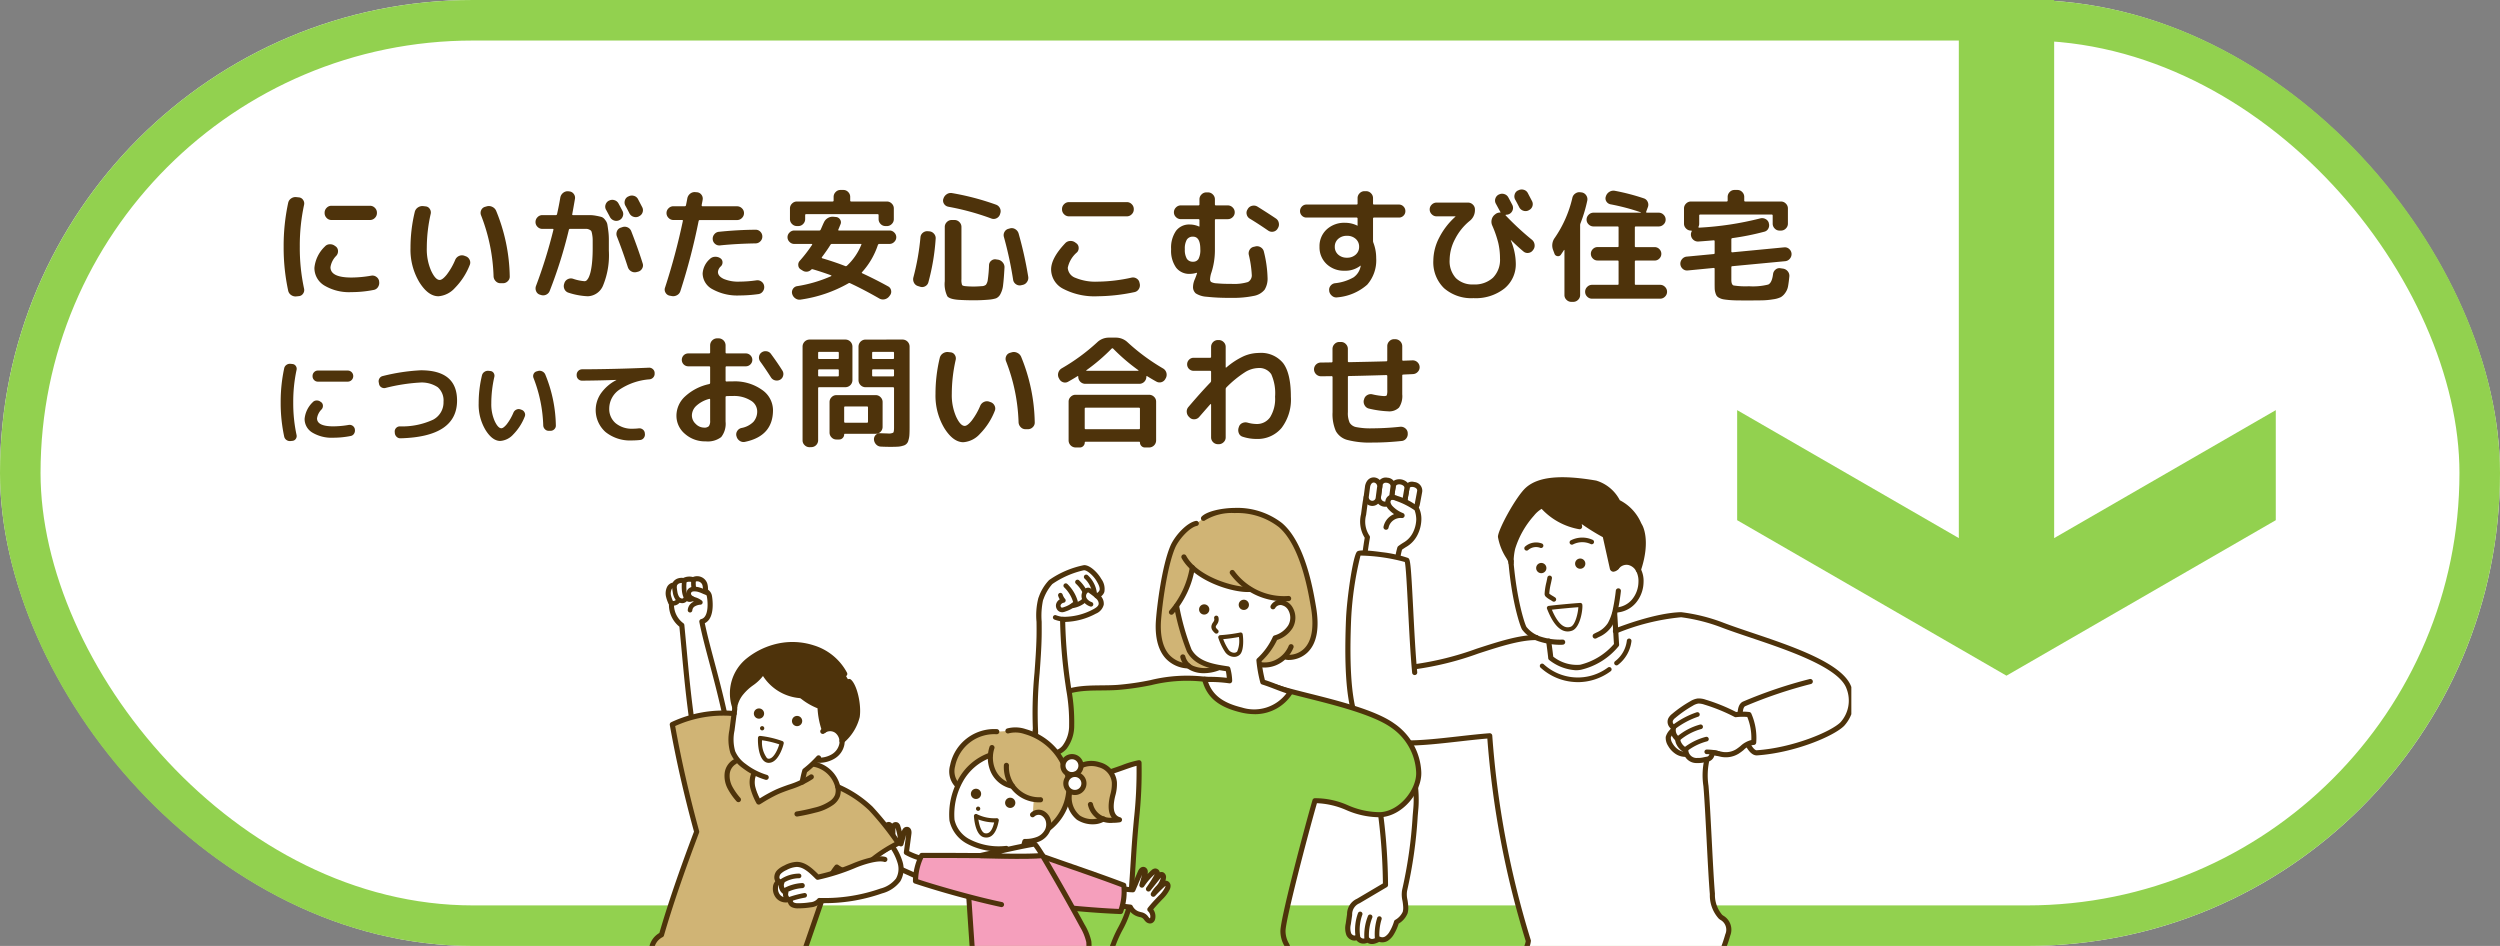 <svg xmlns="http://www.w3.org/2000/svg" xmlns:xlink="http://www.w3.org/1999/xlink" width="370" height="140" viewBox="0 0 370 140">
  <rect x="0" y="0" width="370" height="140" fill="#808080" stroke="none"/>
  <defs>
    <clipPath id="clip-path">
      <rect id="長方形_1023" data-name="長方形 1023" width="178" height="72" transform="translate(-0.125 -0.151)" fill="none"/>
    </clipPath>
  </defs>
  <g id="グループ_1162" data-name="グループ 1162" transform="translate(-444 -3638)">
    <g id="長方形_1022" data-name="長方形 1022" transform="translate(444 3638)" fill="#fff" stroke="#92d14f" stroke-width="6">
      <rect width="370" height="140" rx="70" stroke="none"/>
      <rect x="3" y="3" width="364" height="134" rx="67" fill="none"/>
    </g>
    <path id="パス_6930" data-name="パス 6930" d="M9.054-12.546H14.76a.985.985,0,0,1,.72.306.985.985,0,0,1,.306.72v.054a.985.985,0,0,1-.306.72.985.985,0,0,1-.72.306H9.054a.956.956,0,0,1-.711-.306,1,1,0,0,1-.3-.72v-.054a1,1,0,0,1,.3-.72A.956.956,0,0,1,9.054-12.546ZM3.888.864A1.123,1.123,0,0,1,3.1.675,1.04,1.04,0,0,1,2.646,0,30.25,30.25,0,0,1,1.98-6.48a30.25,30.25,0,0,1,.666-6.48,1.04,1.04,0,0,1,.45-.675,1.123,1.123,0,0,1,.792-.189l.342.036a.824.824,0,0,1,.63.378A.9.9,0,0,1,5-12.672a28.627,28.627,0,0,0-.63,6.192A28.627,28.627,0,0,0,5-.288.9.9,0,0,1,4.86.45a.824.824,0,0,1-.63.378Zm8.118-.63A7.126,7.126,0,0,1,8-.747,3.013,3.013,0,0,1,6.534-3.366a5.035,5.035,0,0,1,1.548-3.15.971.971,0,0,1,.738-.333,1.133,1.133,0,0,1,.774.261l.09.054a.853.853,0,0,1,.342.666.985.985,0,0,1-.252.72A3.023,3.023,0,0,0,8.91-3.456q0,1.53,3.1,1.53A17.32,17.32,0,0,0,14.94-2.2a.97.97,0,0,1,.756.171.974.974,0,0,1,.414.639v.072a1.079,1.079,0,0,1-.162.792A.936.936,0,0,1,15.3-.09,16.755,16.755,0,0,1,12.006.234Zm21.042-2.34a26.98,26.98,0,0,0-1.854-9.036.95.95,0,0,1,.018-.747.867.867,0,0,1,.558-.495l.252-.072a1.111,1.111,0,0,1,.819.063,1.158,1.158,0,0,1,.585.585,26.525,26.525,0,0,1,2.016,9.7.924.924,0,0,1-.288.72.985.985,0,0,1-.72.306h-.36a.956.956,0,0,1-.711-.306A1.07,1.07,0,0,1,33.048-2.106ZM24.894.846q-1.53,0-2.835-2.088A9.357,9.357,0,0,1,20.754-6.3a22.627,22.627,0,0,1,.63-5.328,1.1,1.1,0,0,1,.477-.675,1.187,1.187,0,0,1,.819-.189l.306.036a.8.8,0,0,1,.621.378.921.921,0,0,1,.135.738,22.876,22.876,0,0,0-.576,5.04,7.927,7.927,0,0,0,.639,3.366q.639,1.368,1.269,1.368.4,0,1.026-.765a9.87,9.87,0,0,0,1.278-2.223,1.091,1.091,0,0,1,.567-.567,1.013,1.013,0,0,1,.783-.027l.2.072a.985.985,0,0,1,.576.531.9.9,0,0,1,.018.765,10.047,10.047,0,0,1-2.2,3.4A3.652,3.652,0,0,1,24.894.846Zm24.8-12.8a.925.925,0,0,1-.072-.756.987.987,0,0,1,.5-.594h.018a1.011,1.011,0,0,1,.792-.072.989.989,0,0,1,.612.5q.2.36.594,1.116a.966.966,0,0,1,.036.774.989.989,0,0,1-.522.576,1.011,1.011,0,0,1-.792.036,1.058,1.058,0,0,1-.594-.522Q50.184-11.052,49.7-11.952Zm3.33-1.98a1.039,1.039,0,0,1,.792-.081.957.957,0,0,1,.612.495q.594,1.134.612,1.17a.946.946,0,0,1,.063.774.956.956,0,0,1-.513.576l-.054.036a1.013,1.013,0,0,1-.783.045,1.022,1.022,0,0,1-.6-.513q-.09-.18-.288-.558t-.306-.558a.989.989,0,0,1-.081-.774.9.9,0,0,1,.495-.594ZM40.266-9.126a.97.97,0,0,1-.711-.3.97.97,0,0,1-.3-.711,1,1,0,0,1,.3-.72.956.956,0,0,1,.711-.306h2a.176.176,0,0,0,.18-.162q.27-1.188.486-2.466a1.141,1.141,0,0,1,.423-.675,1.055,1.055,0,0,1,.765-.225l.126.018a.9.9,0,0,1,.666.369.926.926,0,0,1,.18.747q-.234,1.368-.4,2.25-.036.144.126.144h2.466a5.353,5.353,0,0,1,1.008.108,7.109,7.109,0,0,1,.774.18,1.183,1.183,0,0,1,.486.414,1.524,1.524,0,0,1,.324.612q.054.27.144.963a9.916,9.916,0,0,1,.09,1.269v1.728a11.73,11.73,0,0,1-.837,5.094A2.536,2.536,0,0,1,47,.846,10.427,10.427,0,0,1,44.154.324a.957.957,0,0,1-.6-.5,1.077,1.077,0,0,1-.063-.81l.036-.108a.96.96,0,0,1,.5-.585,1.011,1.011,0,0,1,.783-.063,6.822,6.822,0,0,0,1.71.36.482.482,0,0,0,.342-.162,1.772,1.772,0,0,0,.324-.531A4.8,4.8,0,0,0,47.457-3a11.611,11.611,0,0,0,.189-1.386q.072-.837.072-1.863V-7.479a4.578,4.578,0,0,0-.072-.783,2.454,2.454,0,0,0-.126-.522.632.632,0,0,0-.288-.225.962.962,0,0,0-.423-.117H44.37a.17.17,0,0,0-.18.144A67.912,67.912,0,0,1,41.364.036a1.015,1.015,0,0,1-.549.585,1.013,1.013,0,0,1-.783.027L39.906.612A.863.863,0,0,1,39.348.1a1.04,1.04,0,0,1-.018-.783,72.9,72.9,0,0,0,2.574-8.3q.036-.144-.108-.144Zm13.158.342q1.044,2.682,1.692,4.77a.9.9,0,0,1-.081.756.964.964,0,0,1-.6.468l-.216.054a1.019,1.019,0,0,1-.783-.1,1.1,1.1,0,0,1-.513-.621Q52.164-5.814,51.3-8.01a1.04,1.04,0,0,1,.018-.783.863.863,0,0,1,.558-.513l.216-.072a1.033,1.033,0,0,1,.792.027A1.023,1.023,0,0,1,53.424-8.784ZM66.546-6.678a.942.942,0,0,1-.711-.225.95.95,0,0,1-.351-.675,1.008,1.008,0,0,1,.234-.747.957.957,0,0,1,.684-.369Q69.174-8.982,71.838-9a.941.941,0,0,1,.7.3.985.985,0,0,1,.288.711.97.97,0,0,1-.3.711.97.97,0,0,1-.711.3Q68.958-6.93,66.546-6.678Zm5.418,5.166a.983.983,0,0,1,.747.2.96.96,0,0,1,.387.666,1.041,1.041,0,0,1-.2.774.95.95,0,0,1-.666.4,21.029,21.029,0,0,1-2.79.2,7.548,7.548,0,0,1-3.969-.909A2.681,2.681,0,0,1,63.99-2.52a3.118,3.118,0,0,1,1.062-2.142,1.118,1.118,0,0,1,.747-.333,1.288,1.288,0,0,1,.8.207.7.7,0,0,1,.333.558.8.8,0,0,1-.225.63,1.26,1.26,0,0,0-.45.846q0,.63.855,1.035a5.531,5.531,0,0,0,2.331.4A18.8,18.8,0,0,0,71.964-1.512ZM59.094.756a.9.9,0,0,1-.6-.45.86.86,0,0,1-.063-.756,95.421,95.421,0,0,0,2.628-9.828q.036-.162-.108-.162H59.67a.985.985,0,0,1-.72-.306.985.985,0,0,1-.306-.72.956.956,0,0,1,.306-.711,1,1,0,0,1,.72-.3h1.674a.17.17,0,0,0,.18-.144q.144-.684.2-1.026a1.148,1.148,0,0,1,.423-.693,1.055,1.055,0,0,1,.765-.225l.234.018a.9.9,0,0,1,.666.369.926.926,0,0,1,.18.747q-.018.144-.072.4t-.072.4a.109.109,0,0,0,.027.108.129.129,0,0,0,.1.054h5.112a1,1,0,0,1,.72.3.956.956,0,0,1,.306.711.985.985,0,0,1-.306.72.985.985,0,0,1-.72.306h-5.49a.181.181,0,0,0-.2.144A92.911,92.911,0,0,1,60.7.072a1.016,1.016,0,0,1-.513.621,1.137,1.137,0,0,1-.8.117Zm31.95-10.3a.956.956,0,0,1-.711-.306,1,1,0,0,1-.3-.72v-.594q0-.144-.162-.144H79.326q-.162,0-.162.144v.594a1,1,0,0,1-.3.72.956.956,0,0,1-.711.306H77.94a.985.985,0,0,1-.72-.306.985.985,0,0,1-.306-.72V-12.15a.985.985,0,0,1,.306-.72.985.985,0,0,1,.72-.306h5.274q.162,0,.162-.144v-.54a1,1,0,0,1,.3-.72.956.956,0,0,1,.711-.306h.432a.956.956,0,0,1,.711.306,1,1,0,0,1,.3.72v.54q0,.144.162.144H91.26a.985.985,0,0,1,.72.306.985.985,0,0,1,.306.72v1.584a.985.985,0,0,1-.306.72.985.985,0,0,1-.72.306Zm-13.5,2.646a.95.95,0,0,1-.693-.3.95.95,0,0,1-.3-.693.95.95,0,0,1,.3-.693.95.95,0,0,1,.693-.3h3.69a.223.223,0,0,0,.234-.144q.09-.2.261-.594t.207-.45a1.386,1.386,0,0,1,.567-.648,1.369,1.369,0,0,1,.837-.2l.378.036a.779.779,0,0,1,.612.369.718.718,0,0,1,.072.693q-.216.54-.324.792-.072.144.09.144h7.488a.95.95,0,0,1,.693.3.95.95,0,0,1,.3.693.95.95,0,0,1-.3.693.95.95,0,0,1-.693.3h-1.53q-.126,0-.2.162a11.257,11.257,0,0,1-2.34,4.014q-.108.108.054.18,1.836.846,3.8,1.926a.843.843,0,0,1,.441.594.879.879,0,0,1-.153.72L91.6.864a1.165,1.165,0,0,1-.684.432,1.083,1.083,0,0,1-.792-.126Q87.8-.162,85.824-1.08a.241.241,0,0,0-.27.018,19.966,19.966,0,0,1-7,2.394,1.05,1.05,0,0,1-.81-.153,1.166,1.166,0,0,1-.5-.675.888.888,0,0,1,.108-.738.882.882,0,0,1,.612-.414A20.1,20.1,0,0,0,83-2.124a.084.084,0,0,0,.045-.063.052.052,0,0,0-.027-.063q-1.494-.54-2.736-.9a.206.206,0,0,0-.216.054,1.006,1.006,0,0,1-.594.3.991.991,0,0,1-.648-.135l-.288-.18a.749.749,0,0,1-.387-.594.849.849,0,0,1,.207-.684A21,21,0,0,0,80.19-6.768a.06.06,0,0,0,.009-.081.088.088,0,0,0-.081-.045Zm4.1,1.944a.094.094,0,0,0-.018.1.11.11,0,0,0,.072.081q1.836.54,3.4,1.152a.229.229,0,0,0,.252-.054,8.681,8.681,0,0,0,2.124-3.1q.072-.126-.09-.126H83.124a.261.261,0,0,0-.216.126Q82.458-6.03,81.648-4.95Zm18.72-7.452a.921.921,0,0,1-.639-.414.87.87,0,0,1-.117-.738l.018-.036a1.188,1.188,0,0,1,.486-.657,1.056,1.056,0,0,1,.792-.171,38.451,38.451,0,0,1,6.5,1.71,1.023,1.023,0,0,1,.585.522.982.982,0,0,1,.045.792l-.036.126a.993.993,0,0,1-.513.576.943.943,0,0,1-.765.036A37.66,37.66,0,0,0,100.368-12.4ZM95.85-.666a.955.955,0,0,1-.585-.5,1.1,1.1,0,0,1-.081-.792,35.518,35.518,0,0,0,1.044-5.922.938.938,0,0,1,.36-.675,1,1,0,0,1,.738-.225l.216.018a1,1,0,0,1,.693.36.963.963,0,0,1,.243.738A32.464,32.464,0,0,1,97.4-1.224a.927.927,0,0,1-.477.594.937.937,0,0,1-.783.054Zm5.418-9.774a.985.985,0,0,1,.72.306.985.985,0,0,1,.306.72v7.74a2.209,2.209,0,0,0,.09.846q.09.144.5.18.54.054,1.206.054.558,0,1.188-.054a1.022,1.022,0,0,0,.639-.207,1.566,1.566,0,0,0,.279-.765,19,19,0,0,0,.18-2.142.873.873,0,0,1,.333-.657.86.86,0,0,1,.729-.189l.252.036a1.151,1.151,0,0,1,.72.423,1.057,1.057,0,0,1,.252.783q-.09,1.656-.2,2.52a3.59,3.59,0,0,1-.4,1.368,1.342,1.342,0,0,1-.648.63,4.945,4.945,0,0,1-1.107.2q-1.044.09-2.106.09-1.188,0-2.106-.054-1.512-.072-1.89-.54a4.121,4.121,0,0,1-.378-2.232V-9.414a.985.985,0,0,1,.306-.72.985.985,0,0,1,.72-.306ZM109.476-9.2a.975.975,0,0,1,.783.117,1.1,1.1,0,0,1,.495.639,56.9,56.9,0,0,1,1.422,6.39,1.031,1.031,0,0,1-.18.783.988.988,0,0,1-.666.441l-.234.054a.958.958,0,0,1-.738-.162.952.952,0,0,1-.414-.648,55.449,55.449,0,0,0-1.368-6.354.957.957,0,0,1,.1-.756.907.907,0,0,1,.621-.45Zm8.73-3.888h8.568a.985.985,0,0,1,.72.306.985.985,0,0,1,.306.72v.054a.985.985,0,0,1-.306.72.985.985,0,0,1-.72.306h-8.568a.985.985,0,0,1-.72-.306.985.985,0,0,1-.306-.72v-.054a.985.985,0,0,1,.306-.72A.985.985,0,0,1,118.206-13.086ZM122.454.846A9.993,9.993,0,0,1,117.4-.234a3.248,3.248,0,0,1-1.836-2.88q0-1.674,2.07-3.87a1.031,1.031,0,0,1,.738-.351,1.127,1.127,0,0,1,.792.243l.126.09a.826.826,0,0,1,.351.648.9.9,0,0,1-.243.7,4.064,4.064,0,0,0-1.368,2.286,1.685,1.685,0,0,0,1.152,1.494,7.7,7.7,0,0,0,3.276.558,23.925,23.925,0,0,0,5-.594.98.98,0,0,1,.765.135.9.9,0,0,1,.423.621l.036.144a1.032,1.032,0,0,1-.135.783.961.961,0,0,1-.639.459A27.186,27.186,0,0,1,122.454.846Zm14.112-8.82a1.028,1.028,0,0,0-.909.432,2.587,2.587,0,0,0-.3,1.422,2.587,2.587,0,0,0,.3,1.422,1.028,1.028,0,0,0,.909.432.893.893,0,0,0,.819-.423,2.876,2.876,0,0,0,.261-1.431Q137.646-7.974,136.566-7.974Zm-.486,5.508a2.438,2.438,0,0,1-2.016-.927,4.308,4.308,0,0,1-.738-2.727,4.353,4.353,0,0,1,.729-2.718,2.422,2.422,0,0,1,2.025-.936,3.365,3.365,0,0,1,1.386.306h.036q.018,0,.018-.036v-.9a.143.143,0,0,0-.162-.162h-2.592a1,1,0,0,1-.72-.3.956.956,0,0,1-.306-.711.985.985,0,0,1,.306-.72.985.985,0,0,1,.72-.306h2.592a.143.143,0,0,0,.162-.162V-13.5a.985.985,0,0,1,.306-.72.985.985,0,0,1,.72-.306h.234a.985.985,0,0,1,.72.306.985.985,0,0,1,.306.72v.738q0,.162.144.162h1.764a.985.985,0,0,1,.72.306.985.985,0,0,1,.306.72.956.956,0,0,1-.306.711,1,1,0,0,1-.72.3H139.95q-.144,0-.144.162v4.518a10.753,10.753,0,0,1-.5,3.168,3.612,3.612,0,0,0-.216,1.008.551.551,0,0,0,.144.432,1.9,1.9,0,0,0,.819.207A20.155,20.155,0,0,0,142.2-.99a7.106,7.106,0,0,0,2.5-.27,1.131,1.131,0,0,0,.558-1.134,15.871,15.871,0,0,0-.432-2.88,1.014,1.014,0,0,1,.135-.783.914.914,0,0,1,.639-.423l.216-.054a1.01,1.01,0,0,1,.783.144.992.992,0,0,1,.459.648,17.747,17.747,0,0,1,.54,3.816,3.108,3.108,0,0,1-.441,1.809,2.664,2.664,0,0,1-1.593.909,14.813,14.813,0,0,1-3.366.288,29.59,29.59,0,0,1-3.618-.162,3.369,3.369,0,0,1-1.611-.5,1.245,1.245,0,0,1-.4-1.008,2.963,2.963,0,0,1,.288-1.134q.234-.594.306-.846,0-.054-.018-.054h-.054A3.52,3.52,0,0,1,136.08-2.466Zm12.762-8.19a.994.994,0,0,1,.423.666.994.994,0,0,1-.153.774l-.036.072a.931.931,0,0,1-.639.432.974.974,0,0,1-.747-.162q-1.548-1.062-2.718-1.764a.968.968,0,0,1-.459-.63.909.909,0,0,1,.135-.756l.036-.072a1,1,0,0,1,.648-.45,1.028,1.028,0,0,1,.774.126Q147.78-11.376,148.842-10.656ZM160.65-5.319a1.5,1.5,0,0,0,.5-1.161,1.5,1.5,0,0,0-.5-1.161,1.85,1.85,0,0,0-1.3-.459,1.85,1.85,0,0,0-1.3.459,1.5,1.5,0,0,0-.5,1.161,1.5,1.5,0,0,0,.5,1.161,1.85,1.85,0,0,0,1.3.459A1.85,1.85,0,0,0,160.65-5.319ZM153.36-10.8a.919.919,0,0,1-.675-.279.919.919,0,0,1-.279-.675.95.95,0,0,1,.279-.684.905.905,0,0,1,.675-.288h7.4q.162,0,.162-.144v-.81a.985.985,0,0,1,.306-.72.985.985,0,0,1,.72-.306h.234a.985.985,0,0,1,.72.306.985.985,0,0,1,.306.72v.792q0,.162.144.162h3.69a.905.905,0,0,1,.675.288.95.95,0,0,1,.279.684.919.919,0,0,1-.279.675.92.92,0,0,1-.675.279h-3.69q-.144,0-.144.162V-7.38a.776.776,0,0,0,.054.306,6.282,6.282,0,0,1,.414,2.268,5.462,5.462,0,0,1-1.332,3.942,7.662,7.662,0,0,1-4.41,1.872.943.943,0,0,1-.765-.2,1.151,1.151,0,0,1-.441-.684V.054a.913.913,0,0,1,.171-.729.994.994,0,0,1,.657-.405,6.958,6.958,0,0,0,2.772-.873,2.581,2.581,0,0,0,1.044-1.629.08.08,0,0,1,.009-.036.08.08,0,0,0,.009-.036v-.018h-.054a3.617,3.617,0,0,1-2.34.738,3.689,3.689,0,0,1-2.673-1,3.387,3.387,0,0,1-1.035-2.547,3.35,3.35,0,0,1,1.053-2.556,3.82,3.82,0,0,1,2.727-.99,4.042,4.042,0,0,1,1.8.414q.018,0,.018.009t.018.009a.016.016,0,0,0,.018-.018v-1.026a.143.143,0,0,0-.162-.162Zm32.76-3.618q.594,1.134.612,1.17a.946.946,0,0,1,.063.774.956.956,0,0,1-.513.576l-.054.036a1.013,1.013,0,0,1-.783.045,1.022,1.022,0,0,1-.6-.513q-.09-.18-.288-.558t-.306-.558a.989.989,0,0,1-.081-.774.9.9,0,0,1,.495-.594l.054-.018a1.039,1.039,0,0,1,.792-.081A.957.957,0,0,1,186.12-14.418Zm-13.5,3.438a.985.985,0,0,1-.72-.306.985.985,0,0,1-.306-.72.956.956,0,0,1,.306-.711,1,1,0,0,1,.72-.3h4.644a1,1,0,0,1,.72.3.956.956,0,0,1,.306.711v.126a2.011,2.011,0,0,1-.81,1.6,8.325,8.325,0,0,0-2.133,2.664,6.694,6.694,0,0,0-.8,3.06,3.7,3.7,0,0,0,.927,2.718,3.5,3.5,0,0,0,2.6.936,3.988,3.988,0,0,0,2.889-1A3.757,3.757,0,0,0,182-4.734a10.153,10.153,0,0,0-.252-2.3,15.938,15.938,0,0,0-.9-2.6,1.351,1.351,0,0,1-.081-.855,1.3,1.3,0,0,1,.441-.729l.09-.072a1.073,1.073,0,0,1,.7-.252q.126,0,.054-.108a.3.3,0,0,1-.045-.072.3.3,0,0,0-.045-.072q-.09-.162-.576-1.062a.925.925,0,0,1-.072-.756.987.987,0,0,1,.5-.594h.018a1.011,1.011,0,0,1,.792-.072.989.989,0,0,1,.612.5q.2.36.594,1.116a.966.966,0,0,1,.036.774.989.989,0,0,1-.522.576,1,1,0,0,1-.45.09.076.076,0,0,0-.063.045q-.027.045.009.063a40.99,40.99,0,0,0,3.888,3.6,1.086,1.086,0,0,1,.387.7,1.01,1.01,0,0,1-.189.774l-.054.072a.95.95,0,0,1-.666.4.921.921,0,0,1-.738-.216q-.72-.594-1.836-1.674H183.6v.036a9.078,9.078,0,0,1,.738,3.4,4.632,4.632,0,0,1-1.692,3.726,6.88,6.88,0,0,1-4.572,1.422,6.139,6.139,0,0,1-4.356-1.476,5.334,5.334,0,0,1-1.584-4.1A7.48,7.48,0,0,1,173-7.821a10.606,10.606,0,0,1,2.394-3.105.052.052,0,0,0,.018-.036.016.016,0,0,0-.018-.018ZM205.7-.846a.985.985,0,0,1,.72.306.985.985,0,0,1,.306.72.985.985,0,0,1-.306.72.985.985,0,0,1-.72.306h-10.08A.985.985,0,0,1,194.9.9.985.985,0,0,1,194.6.18a.985.985,0,0,1,.306-.72.985.985,0,0,1,.72-.306h3.78a.127.127,0,0,0,.144-.144V-4.284q0-.162-.144-.162h-2.97a.941.941,0,0,1-.7-.3.964.964,0,0,1-.288-.693.964.964,0,0,1,.288-.693.941.941,0,0,1,.7-.3h2.97a.127.127,0,0,0,.144-.144V-9.324q0-.162-.144-.162H195.84a1,1,0,0,1-.72-.3.956.956,0,0,1-.306-.711.985.985,0,0,1,.306-.72.985.985,0,0,1,.72-.306h6.984q.036,0,.036-.018a.052.052,0,0,0-.018-.036,32.5,32.5,0,0,0-4.5-1.188.921.921,0,0,1-.6-.423.838.838,0,0,1-.081-.729l.018-.054a1.18,1.18,0,0,1,.513-.639,1.133,1.133,0,0,1,.8-.153,32.35,32.35,0,0,1,4.284,1.116.921.921,0,0,1,.576.513.988.988,0,0,1,.036.783l-.252.684q-.036.144.108.144h1.746a.985.985,0,0,1,.72.306.985.985,0,0,1,.306.72.956.956,0,0,1-.306.711,1,1,0,0,1-.72.3H202.1q-.144,0-.144.162V-6.57a.127.127,0,0,0,.144.144h2.79a.941.941,0,0,1,.7.3.964.964,0,0,1,.288.693.964.964,0,0,1-.288.693.941.941,0,0,1-.7.3H202.1q-.144,0-.144.162V-.99a.127.127,0,0,0,.144.144ZM190.062-5.454l-.216-.576a1.887,1.887,0,0,1,.27-1.782,17.236,17.236,0,0,0,2.592-5.9,1.033,1.033,0,0,1,.45-.657,1.024,1.024,0,0,1,.774-.171l.162.018a.974.974,0,0,1,.657.423,1,1,0,0,1,.171.765,21.523,21.523,0,0,1-1.008,3.384.776.776,0,0,0-.054.306V.666a.956.956,0,0,1-.306.711,1,1,0,0,1-.72.3h-.27a1,1,0,0,1-.72-.3.956.956,0,0,1-.306-.711V-5.976q0-.036-.027-.036a.061.061,0,0,0-.045.018q-.072.126-.45.684a.5.5,0,0,1-.522.216A.518.518,0,0,1,190.062-5.454Zm19.71,2.484a.936.936,0,0,1-.729-.243,1.012,1.012,0,0,1-.351-.693,1.052,1.052,0,0,1,.261-.756,1,1,0,0,1,.693-.36l3.978-.378q.144,0,.144-.162V-7.29a.127.127,0,0,0-.144-.144q-.792.072-2.268.18a1.021,1.021,0,0,1-.747-.261,1.029,1.029,0,0,1-.351-.711.953.953,0,0,1,.108-.522.06.06,0,0,0,.009-.081.088.088,0,0,0-.081-.045h-.036a.985.985,0,0,1-.72-.306.985.985,0,0,1-.306-.72v-2.25a.985.985,0,0,1,.306-.72.985.985,0,0,1,.72-.306h5.274q.162,0,.162-.144v-.54a1,1,0,0,1,.3-.72.956.956,0,0,1,.711-.306h.432a.956.956,0,0,1,.711.306,1,1,0,0,1,.3.72v.54q0,.144.162.144h5.274a.985.985,0,0,1,.72.306.985.985,0,0,1,.306.72V-9.9a.985.985,0,0,1-.306.72.985.985,0,0,1-.72.306h-.216a.956.956,0,0,1-.711-.306,1,1,0,0,1-.3-.72v-1.188a.143.143,0,0,0-.162-.162H211.644a.143.143,0,0,0-.162.162V-9.9a1.032,1.032,0,0,1-.108.468.081.081,0,0,0,.009.081.088.088,0,0,0,.081.045,46.48,46.48,0,0,0,9.036-1.368,1.07,1.07,0,0,1,.783.081.96.96,0,0,1,.5.585v.036a1.011,1.011,0,0,1-.063.783.9.9,0,0,1-.585.477,38.8,38.8,0,0,1-4.752.954.17.17,0,0,0-.144.18V-5.8a.127.127,0,0,0,.144.144l7.686-.738a.936.936,0,0,1,.729.243,1.012,1.012,0,0,1,.351.693,1.052,1.052,0,0,1-.261.756,1,1,0,0,1-.693.36l-7.812.738q-.144,0-.144.162v1.872q0,.7.333.819a11.45,11.45,0,0,0,2.277.117,9.267,9.267,0,0,0,2.844-.252q.558-.252.72-1.548a1,1,0,0,1,.378-.675.856.856,0,0,1,.72-.189l.378.054a1.108,1.108,0,0,1,.7.4,1.035,1.035,0,0,1,.234.765q-.09.9-.189,1.44a2.416,2.416,0,0,1-.414.981,2.121,2.121,0,0,1-.648.63,3.746,3.746,0,0,1-1.134.324,11.091,11.091,0,0,1-1.593.153q-.792.018-2.3.018-.954,0-1.521-.009T215.883,1.4q-.567-.054-.855-.108a2.021,2.021,0,0,1-.576-.207,1.03,1.03,0,0,1-.387-.306,1.824,1.824,0,0,1-.189-.459,2.388,2.388,0,0,1-.1-.6q-.009-.3-.009-.8V-3.2a.127.127,0,0,0-.144-.144ZM7.042,11.842H11.48a.813.813,0,0,1,.8.8v.042a.813.813,0,0,1-.8.8H7.042a.744.744,0,0,1-.553-.238.778.778,0,0,1-.231-.56V12.64a.778.778,0,0,1,.231-.56A.744.744,0,0,1,7.042,11.842ZM3.024,22.272a.873.873,0,0,1-.616-.147.809.809,0,0,1-.35-.525,23.528,23.528,0,0,1-.518-5.04,23.528,23.528,0,0,1,.518-5.04.809.809,0,0,1,.35-.525.873.873,0,0,1,.616-.147l.266.028a.641.641,0,0,1,.49.294.7.7,0,0,1,.112.574A22.265,22.265,0,0,0,3.4,16.56a22.265,22.265,0,0,0,.49,4.816.7.7,0,0,1-.112.574.641.641,0,0,1-.49.294Zm6.314-.49a5.542,5.542,0,0,1-3.115-.763,2.343,2.343,0,0,1-1.141-2.037,3.916,3.916,0,0,1,1.2-2.45.755.755,0,0,1,.574-.259.881.881,0,0,1,.6.2l.07.042a.663.663,0,0,1,.266.518.766.766,0,0,1-.2.56,2.352,2.352,0,0,0-.672,1.316q0,1.19,2.408,1.19a13.471,13.471,0,0,0,2.282-.21.792.792,0,0,1,.91.63v.056a.839.839,0,0,1-.126.616.728.728,0,0,1-.5.336A13.032,13.032,0,0,1,9.338,21.782ZM16.1,13.83l-.042-.224a.782.782,0,0,1,.1-.6.748.748,0,0,1,.483-.35,28.746,28.746,0,0,1,5.642-.854q5.362,0,5.362,4.48,0,5.362-8.358,5.586a.769.769,0,0,1-.581-.217.852.852,0,0,1-.273-.567l-.014-.182a.73.73,0,0,1,.2-.553.757.757,0,0,1,.539-.245,10.891,10.891,0,0,0,4.949-.994,2.884,2.884,0,0,0,1.533-2.646,2.6,2.6,0,0,0-.854-2.156,4.3,4.3,0,0,0-2.7-.686,26.833,26.833,0,0,0-5.054.8.772.772,0,0,1-.588-.1A.729.729,0,0,1,16.1,13.83Zm24.3,6.132a20.985,20.985,0,0,0-1.442-7.028.739.739,0,0,1,.014-.581.675.675,0,0,1,.434-.385l.2-.056a.864.864,0,0,1,.637.049.9.9,0,0,1,.455.455,20.63,20.63,0,0,1,1.568,7.546.719.719,0,0,1-.224.56.766.766,0,0,1-.56.238H41.2a.744.744,0,0,1-.553-.238A.833.833,0,0,1,40.4,19.962Zm-6.342,2.3q-1.19,0-2.2-1.624A7.277,7.277,0,0,1,30.842,16.7a17.6,17.6,0,0,1,.49-4.144.856.856,0,0,1,.371-.525.923.923,0,0,1,.637-.147l.238.028a.621.621,0,0,1,.483.294.716.716,0,0,1,.1.574,17.792,17.792,0,0,0-.448,3.92,6.166,6.166,0,0,0,.5,2.618q.5,1.064.987,1.064.308,0,.8-.595a7.677,7.677,0,0,0,.994-1.729.848.848,0,0,1,.441-.441.788.788,0,0,1,.609-.021l.154.056a.766.766,0,0,1,.448.413.7.7,0,0,1,.014.595,7.814,7.814,0,0,1-1.708,2.646A2.84,2.84,0,0,1,34.062,22.258ZM46.13,13.34a.789.789,0,0,1-.784-.784v-.1a.813.813,0,0,1,.8-.8q4.788-.014,9.9-.238a.785.785,0,0,1,.574.21.75.75,0,0,1,.266.546v.1a.794.794,0,0,1-.2.581.855.855,0,0,1-.553.287,9.219,9.219,0,0,0-4.466,1.533,3.4,3.4,0,0,0-1.5,2.751,2.755,2.755,0,0,0,.952,2.212,3.729,3.729,0,0,0,2.506.812,7.446,7.446,0,0,0,.924-.056.815.815,0,0,1,.581.168.747.747,0,0,1,.3.518l.014.126a.809.809,0,0,1-.154.595.732.732,0,0,1-.518.315,12.081,12.081,0,0,1-1.246.07,5.8,5.8,0,0,1-3.906-1.246,4.341,4.341,0,0,1-.658-5.754,6.33,6.33,0,0,1,2.254-1.932q.014,0,.014-.028h-.014Q49.042,13.312,46.13,13.34Zm18.826,2.7a4.474,4.474,0,0,0-1.908,1.026,1.978,1.978,0,0,0-.648,1.422,1.7,1.7,0,0,0,.567,1.251,1.745,1.745,0,0,0,1.233.549.923.923,0,0,0,.711-.216,1.269,1.269,0,0,0,.189-.81V16.146Q65.1,16,64.956,16.038Zm-.522,6.282a4.475,4.475,0,0,1-3.06-1.107,3.49,3.49,0,0,1-1.26-2.727,3.877,3.877,0,0,1,1.269-2.808,7.555,7.555,0,0,1,3.573-1.836.181.181,0,0,0,.144-.2V11.376a.143.143,0,0,0-.162-.162H61.86a.954.954,0,1,1,0-1.908h3.078a.143.143,0,0,0,.162-.162V8.1a1.045,1.045,0,0,1,1.026-1.026h.234A1.045,1.045,0,0,1,67.386,8.1V9.144q0,.162.144.162h2.844a.95.95,0,0,1,.684.279.935.935,0,0,1,0,1.35.95.95,0,0,1-.684.279H67.53q-.144,0-.144.162V13.32q0,.144.162.144.288-.018.918-.018a6.935,6.935,0,0,1,4.3,1.242,3.675,3.675,0,0,1,1.638,3.006q0,3.834-4.14,4.7a1,1,0,0,1-.792-.153,1.111,1.111,0,0,1-.468-.675l-.018-.054a.921.921,0,0,1,.135-.738.978.978,0,0,1,.621-.432,3.359,3.359,0,0,0,1.764-.909,2.319,2.319,0,0,0,.558-1.611,1.873,1.873,0,0,0-.981-1.557,4.639,4.639,0,0,0-2.619-.657q-.63,0-.918.018a.143.143,0,0,0-.162.162v3.6a3.189,3.189,0,0,1-.648,2.3A3.256,3.256,0,0,1,64.434,22.32ZM74.1,9.378q.972,1.314,1.692,2.466a.931.931,0,0,1,.117.747.916.916,0,0,1-.441.6,1.009,1.009,0,0,1-.756.1.979.979,0,0,1-.612-.441q-.864-1.35-1.584-2.34a.965.965,0,0,1-.18-.72.9.9,0,0,1,.378-.63,1,1,0,0,1,.747-.171A.934.934,0,0,1,74.1,9.378Zm5.706,13.806a1,1,0,0,1-.72-.3.956.956,0,0,1-.306-.711V8.28a1.045,1.045,0,0,1,1.026-1.026h5.328A1.045,1.045,0,0,1,86.16,8.28v5a1.045,1.045,0,0,1-1.026,1.026H81.246a.143.143,0,0,0-.162.162v7.7a1.014,1.014,0,0,1-1.008,1.008Zm1.278-13.95v.738a.143.143,0,0,0,.162.162H84q.144,0,.144-.162V9.234q0-.162-.144-.162H81.246A.143.143,0,0,0,81.084,9.234Zm0,2.574v.738a.143.143,0,0,0,.162.162H84q.144,0,.144-.162v-.738A.127.127,0,0,0,84,11.664H81.246Q81.084,11.664,81.084,11.808Zm12.51-4.554A1.045,1.045,0,0,1,94.62,8.28V20.2q0,.738-.027,1.161a3.31,3.31,0,0,1-.144.792,1.02,1.02,0,0,1-.792.81,3.017,3.017,0,0,1-.756.144q-.405.027-1.107.027-.756,0-1.422-.036a1,1,0,0,1-.7-.315,1.152,1.152,0,0,1-.324-.729.874.874,0,0,1,.252-.675.856.856,0,0,1,.684-.261q1.08.036,1.134.036a1.451,1.451,0,0,0,.774-.117q.126-.117.126-.729V14.472a.143.143,0,0,0-.162-.162H88.086a1.045,1.045,0,0,1-1.026-1.026v-5a1.045,1.045,0,0,1,1.026-1.026Zm-1.278,5.292v-.738q0-.144-.162-.144H89.22a.127.127,0,0,0-.144.144v.738q0,.162.144.162h2.934A.143.143,0,0,0,92.316,12.546Zm0-2.574V9.234a.143.143,0,0,0-.162-.162H89.22q-.144,0-.144.162v.738q0,.162.144.162h2.934A.143.143,0,0,0,92.316,9.972ZM90.624,20.2A1.014,1.014,0,0,1,89.616,21.2H85.044a.1.1,0,0,0-.108.108.721.721,0,0,1-.216.513.7.7,0,0,1-.522.225h-.414a.956.956,0,0,1-.711-.306,1,1,0,0,1-.3-.72V16.506a1,1,0,0,1,.3-.72.956.956,0,0,1,.711-.306h5.832a.956.956,0,0,1,.711.306,1,1,0,0,1,.3.72Zm-2.16-.792V17.316q0-.162-.144-.162H85.08q-.144,0-.144.162V19.4q0,.162.144.162h3.24Q88.464,19.566,88.464,19.4Zm22.284.09a26.981,26.981,0,0,0-1.854-9.036.95.95,0,0,1,.018-.747.867.867,0,0,1,.558-.495l.252-.072a1.111,1.111,0,0,1,.819.063,1.158,1.158,0,0,1,.585.585,26.525,26.525,0,0,1,2.016,9.7.924.924,0,0,1-.288.72.985.985,0,0,1-.72.306h-.36a.956.956,0,0,1-.711-.306A1.07,1.07,0,0,1,110.748,19.494Zm-8.154,2.952q-1.53,0-2.835-2.088A9.357,9.357,0,0,1,98.454,15.3a22.626,22.626,0,0,1,.63-5.328,1.1,1.1,0,0,1,.477-.675,1.187,1.187,0,0,1,.819-.189l.306.036a.8.8,0,0,1,.621.378.921.921,0,0,1,.135.738,22.876,22.876,0,0,0-.576,5.04,7.927,7.927,0,0,0,.639,3.366q.639,1.368,1.269,1.368.4,0,1.026-.765a9.87,9.87,0,0,0,1.278-2.223,1.091,1.091,0,0,1,.567-.567,1.013,1.013,0,0,1,.783-.027l.2.072a.985.985,0,0,1,.576.531.9.9,0,0,1,.018.765,10.047,10.047,0,0,1-2.2,3.4A3.652,3.652,0,0,1,102.594,22.446Zm16.578-7.02H130.08a1,1,0,0,1,.72.3.956.956,0,0,1,.306.711v5.76a1.045,1.045,0,0,1-1.026,1.026h-.648a.691.691,0,0,1-.5-.216.711.711,0,0,1-.216-.522.1.1,0,0,0-.108-.108h-7.956a.1.1,0,0,0-.108.108.711.711,0,0,1-.216.522.691.691,0,0,1-.5.216h-.648a1.045,1.045,0,0,1-1.026-1.026v-5.76a.956.956,0,0,1,.306-.711A1,1,0,0,1,119.172,15.426Zm9.54,4.932V17.5a.143.143,0,0,0-.162-.162H120.7a.143.143,0,0,0-.162.162v2.862a.143.143,0,0,0,.162.162h7.848A.143.143,0,0,0,128.712,20.358ZM116.76,13.05l-.072-.126a1.061,1.061,0,0,1-.045-.8,1.093,1.093,0,0,1,.513-.621,29.257,29.257,0,0,0,5.22-3.834,2.489,2.489,0,0,1,1.746-.7h1.008a2.511,2.511,0,0,1,1.764.7,30.209,30.209,0,0,0,5.22,3.852,1.056,1.056,0,0,1,.5.612,1.07,1.07,0,0,1-.054.792l-.072.126a.963.963,0,0,1-1.332.432q-.594-.324-1.35-.792-.144-.09-.144.054v.036a1.045,1.045,0,0,1-1.026,1.026h-8.028a1.045,1.045,0,0,1-1.026-1.026v-.036q0-.144-.144-.054-.324.216-1.368.81a.883.883,0,0,1-.747.063A.956.956,0,0,1,116.76,13.05Zm4.032-1.26a.044.044,0,0,0-.027.054.043.043,0,0,0,.045.036h7.632a.058.058,0,0,0,.054-.036.036.036,0,0,0-.018-.054A28.121,28.121,0,0,1,124.752,8.6a.154.154,0,0,0-.234,0A28.121,28.121,0,0,1,120.792,11.79Zm15.084,5.454q1.836-2.16,3.24-3.618a.378.378,0,0,0,.126-.27V12.042a.143.143,0,0,0-.162-.162h-2.43a.953.953,0,0,1-.954-.954.95.95,0,0,1,.279-.684.905.905,0,0,1,.675-.288h2.43q.162,0,.162-.144V8.334a1.014,1.014,0,0,1,1.008-1.008h.126a1,1,0,0,1,.72.3.956.956,0,0,1,.306.711v2.988q0,.126.108.054a10.935,10.935,0,0,1,2.565-1.665,5.7,5.7,0,0,1,2.241-.477,4.2,4.2,0,0,1,3.6,1.521q1.134,1.521,1.134,4.959a6.952,6.952,0,0,1-1.377,4.617,4.615,4.615,0,0,1-3.717,1.629,6.5,6.5,0,0,1-2.034-.324.863.863,0,0,1-.576-.531,1.182,1.182,0,0,1-.018-.837l.036-.108a.9.9,0,0,1,.495-.549,1.13,1.13,0,0,1,.783-.063,5.139,5.139,0,0,0,1.314.2,2.359,2.359,0,0,0,2.025-1.008,5.155,5.155,0,0,0,.729-3.024,6.856,6.856,0,0,0-.567-3.339,2.118,2.118,0,0,0-1.953-.909,3.925,3.925,0,0,0-1.953.63,15.945,15.945,0,0,0-2.727,2.232.366.366,0,0,0-.108.27v7.128a.956.956,0,0,1-.306.711,1,1,0,0,1-.72.3h-.126a1.014,1.014,0,0,1-1.008-1.008v-4.86a.076.076,0,0,0-.045-.063q-.045-.027-.063.009-.324.36-1.638,1.872a.976.976,0,0,1-.693.36.907.907,0,0,1-.729-.252l-.09-.09a1.069,1.069,0,0,1-.342-.711A.993.993,0,0,1,135.876,17.244ZM155.5,12.69a1.045,1.045,0,0,1-1.026-1.026,1.014,1.014,0,0,1,1.008-1.008q.27,0,.792-.009t.774-.009a.143.143,0,0,0,.162-.162V8.64a1,1,0,0,1,.3-.72.956.956,0,0,1,.711-.306h.252a.956.956,0,0,1,.711.306,1,1,0,0,1,.3.72v1.818q0,.144.162.144,3.726-.072,5.526-.126.144,0,.144-.162V8.226a1,1,0,0,1,.3-.72.956.956,0,0,1,.711-.306h.18a1.045,1.045,0,0,1,1.026,1.026v2.016a.127.127,0,0,0,.144.144l1.368-.054a1.031,1.031,0,0,1,1.062.972.965.965,0,0,1-.279.729,1.007,1.007,0,0,1-.711.333q-.252.018-.72.036t-.72.036a.127.127,0,0,0-.144.144v2.772a3.066,3.066,0,0,1-.477,1.962,2.047,2.047,0,0,1-1.629.558,14.706,14.706,0,0,1-2.808-.4.955.955,0,0,1-.639-.468,1.059,1.059,0,0,1-.135-.792l.036-.09a.944.944,0,0,1,.441-.63,1.03,1.03,0,0,1,.747-.144,9.953,9.953,0,0,0,1.764.27q.342,0,.414-.126a2.262,2.262,0,0,0,.072-.774V12.672a.143.143,0,0,0-.162-.162q-3.636.108-5.526.144a.127.127,0,0,0-.144.144V18a3.431,3.431,0,0,0,.261,1.557,1.44,1.44,0,0,0,.981.657,10.84,10.84,0,0,0,2.358.18,40.249,40.249,0,0,0,4.14-.234,1.027,1.027,0,0,1,.747.225.928.928,0,0,1,.369.675v.072a1.055,1.055,0,0,1-.225.765.943.943,0,0,1-.693.369,40.248,40.248,0,0,1-4.338.234,13.014,13.014,0,0,1-3.672-.387,2.75,2.75,0,0,1-1.71-1.314,6.244,6.244,0,0,1-.486-2.8V12.834a.143.143,0,0,0-.162-.162q-.252,0-.774.009T155.5,12.69Z" transform="translate(484 3681)" fill="#4e330b"/>
    <path id="パス_6710" data-name="パス 6710" d="M60.7,0,79.638,32.8H0V46.91H79.638L60.7,79.716H76.989L100,39.857,76.989,0Z" transform="translate(780.815 3638) rotate(90)" fill="#92d14f"/>
    <g id="グループ_1154" data-name="グループ 1154" transform="translate(509.879 3705.371)">
      <g id="グループ_1153" data-name="グループ 1153" transform="translate(30.245 0.78)" clip-path="url(#clip-path)">
        <g id="グループ_1159" data-name="グループ 1159" transform="translate(102.986 2.481)">
          <path id="パス_6572" data-name="パス 6572" d="M1291.271,38.919a10.145,10.145,0,0,1-1.539-3.593c-.083-.7,2.6-5.745,4.019-7,1.327-1.175,3.864-2.011,10.072-.946a5.53,5.53,0,0,1,3.288,2.836c2.016.737,2.97,3.084,3.235,3.509.241.387,1.137,2.488-.213,6.5" transform="translate(-1266.766 -26.512)" fill="#4e330b"/>
          <path id="パス_6573" data-name="パス 6573" d="M1133.959,57.364a9.948,9.948,0,0,1,.406-2.618c.876-.677,1.57-.811,2.255-2.089a4.977,4.977,0,0,0,.557-2.19,3.77,3.77,0,0,0-.324-1.562,9.812,9.812,0,0,0-3.022-1.547,1.106,1.106,0,0,0-.871-.079.779.779,0,0,0-.355.8,1.546,1.546,0,0,1-1.345-.279,1.6,1.6,0,0,1-1.837-.151,11.9,11.9,0,0,0-.646,2.941,3.916,3.916,0,0,0,.865,2.817q-.3,1.995-.717,3.97" transform="translate(-1126.301 -44.25)" fill="#fff"/>
          <path id="パス_6574" data-name="パス 6574" d="M1127.228,54.557l-.039,0a.379.379,0,0,1-.339-.415c.149-1.471.318-2.738.53-3.974a4.517,4.517,0,0,1-.545-3.483c.023-.169.046-.349.07-.533.089-.693.189-1.478.337-2.12a.379.379,0,1,1,.739.17c-.139.606-.237,1.372-.324,2.047-.024.186-.047.367-.07.539a3.717,3.717,0,0,0,.5,3.075.379.379,0,0,1,.064.285c-.222,1.265-.4,2.559-.549,4.072a.379.379,0,0,1-.377.341" transform="translate(-1124.511 -41.212)" fill="#4e330b"/>
          <path id="パス_6575" data-name="パス 6575" d="M1180.031,35.149s.265-1.382.355-1.9c.185-1.063-1.717-1.427-1.874-.527l-.362,2.087a.817.817,0,0,0,.663.938l.28.051a.8.8,0,0,0,.938-.646" transform="translate(-1169.382 -31.153)" fill="#fff"/>
          <path id="パス_6576" data-name="パス 6576" d="M1176.646,33.589a1.212,1.212,0,0,1-.218-.02l-.28-.051a1.2,1.2,0,0,1-.968-1.376l.362-2.087a1.126,1.126,0,0,1,1.421-.8,1.3,1.3,0,0,1,1.2,1.455c-.089.512-.339,1.818-.356,1.907a1.163,1.163,0,0,1-.484.757,1.178,1.178,0,0,1-.677.213m.023-3.6c-.173,0-.354.048-.38.2l-.362,2.087a.438.438,0,0,0,.357.5l.28.051a.43.43,0,0,0,.325-.07.412.412,0,0,0,.171-.269v-.007c0-.014.265-1.384.354-1.9.064-.366-.353-.538-.583-.578a.974.974,0,0,0-.164-.014" transform="translate(-1166.785 -28.555)" fill="#4e330b"/>
          <path id="パス_6577" data-name="パス 6577" d="M1164.56,31.987l.3-1.752c.185-1.066-1.83-1.474-2.022-.369l-.3,1.752a.981.981,0,0,0,.8,1.126l.1.018a.961.961,0,0,0,1.125-.776" transform="translate(-1155.756 -28.537)" fill="#fff"/>
          <path id="パス_6578" data-name="パス 6578" d="M1161.017,30.557a1.366,1.366,0,0,1-.248-.023l-.1-.018a1.362,1.362,0,0,1-1.1-1.564l.3-1.752a1.126,1.126,0,0,1,.741-.881,1.71,1.71,0,0,1,1.611.291,1.14,1.14,0,0,1,.417,1.088l-.3,1.752a1.322,1.322,0,0,1-.55.864,1.338,1.338,0,0,1-.769.242m.118-3.569a.767.767,0,0,0-.261.043.361.361,0,0,0-.255.3l-.3,1.752a.6.6,0,0,0,.49.689l.1.018a.59.59,0,0,0,.447-.1.569.569,0,0,0,.237-.372h0l.3-1.752a.373.373,0,0,0-.155-.377.977.977,0,0,0-.6-.2" transform="translate(-1153.159 -25.936)" fill="#4e330b"/>
          <path id="パス_6579" data-name="パス 6579" d="M1149.767,30.051,1150,28.3c.143-1.08-1.786-1.38-1.932-.274l-.232,1.751a.982.982,0,0,0,.84,1.094.96.96,0,0,0,1.093-.82" transform="translate(-1142.929 -26.895)" fill="#fff"/>
          <path id="パス_6580" data-name="パス 6580" d="M1146.217,28.66a1.4,1.4,0,0,1-.195-.014,1.364,1.364,0,0,1-1.162-1.519l.232-1.751a1.23,1.23,0,0,1,1.48-1.012,1.281,1.281,0,0,1,1.2,1.385l-.232,1.751a1.321,1.321,0,0,1-.515.885,1.337,1.337,0,0,1-.812.274m.145-3.551a.461.461,0,0,0-.519.366l-.232,1.751a.6.6,0,0,0,.517.669.589.589,0,0,0,.442-.113.57.57,0,0,0,.222-.381l.232-1.751c.047-.359-.341-.506-.552-.534a.89.89,0,0,0-.11-.007m.806,2.342h0Z" transform="translate(-1140.331 -24.295)" fill="#4e330b"/>
          <path id="パス_6581" data-name="パス 6581" d="M1135.406,29.789l.2-1.526c.26-1.156-1.419-1.823-1.771-.251l-.2,1.526a.9.9,0,0,0,.77,1,.88.88,0,0,0,1-.752" transform="translate(-1130.538 -26.684)" fill="#fff"/>
          <path id="パス_6582" data-name="パス 6582" d="M1131.937,28.329a1.307,1.307,0,0,1-.183-.013,1.281,1.281,0,0,1-1.092-1.428l.2-1.526c0-.011,0-.022.006-.033.227-1.011.934-1.327,1.535-1.192a1.316,1.316,0,0,1,.98,1.592l-.2,1.51a1.244,1.244,0,0,1-.484.833,1.259,1.259,0,0,1-.764.257m-.324-2.85-.2,1.508a.521.521,0,0,0,.447.578.507.507,0,0,0,.382-.1.49.49,0,0,0,.191-.328l.2-1.525a.3.3,0,0,1,.006-.033.568.568,0,0,0-.4-.7c-.29-.065-.523.161-.626.6m1.2,1.71h0Z" transform="translate(-1127.941 -24.084)" fill="#4e330b"/>
          <path id="パス_6583" data-name="パス 6583" d="M1158.284,57.364a9.953,9.953,0,0,1,.406-2.618c.876-.677,1.57-.811,2.255-2.089a4.973,4.973,0,0,0,.557-2.19,3.769,3.769,0,0,0-.324-1.562,9.812,9.812,0,0,0-3.022-1.547,1.106,1.106,0,0,0-.871-.079.732.732,0,0,0-.342.78,1.564,1.564,0,0,0,.448.78,4.624,4.624,0,0,0,1.63,1.073,2.2,2.2,0,0,0-2.377,1.747" transform="translate(-1150.625 -44.25)" fill="#fff"/>
          <path id="パス_6584" data-name="パス 6584" d="M1155.687,55.149h-.015a.379.379,0,0,1-.364-.394,10.4,10.4,0,0,1,.423-2.716.38.38,0,0,1,.13-.187c.25-.193.48-.34.7-.483a3.5,3.5,0,0,0,1.451-1.486,4.646,4.646,0,0,0,.513-1.989,4.177,4.177,0,0,0-.246-1.352,11.444,11.444,0,0,0-2.86-1.426.849.849,0,0,0-.566-.092.37.37,0,0,0-.135.376,1.185,1.185,0,0,0,.35.583,4.251,4.251,0,0,0,1.5.982.379.379,0,0,1-.181.728,1.823,1.823,0,0,0-1.968,1.447.379.379,0,0,1-.742-.153,2.613,2.613,0,0,1,1-1.56,2.559,2.559,0,0,1,.565-.313,4.428,4.428,0,0,1-.722-.61,1.883,1.883,0,0,1-.547-.977,1.1,1.1,0,0,1,.549-1.184,1.471,1.471,0,0,1,1.175.066,9.36,9.36,0,0,1,3.172,1.655,3.843,3.843,0,0,1,.414,1.785,5.314,5.314,0,0,1-.6,2.391,4.222,4.222,0,0,1-1.71,1.766c-.179.114-.362.232-.552.372a9.849,9.849,0,0,0-.355,2.406.379.379,0,0,1-.379.364" transform="translate(-1148.028 -41.656)" fill="#4e330b"/>
          <path id="パス_6585" data-name="パス 6585" d="M1151.966,123.5c2.033-.8,6.483-2.324,9.682-2.406a26.175,26.175,0,0,1,6.172,1.556c5.762,2.2,17.217,5.078,18.669,9.273a5.128,5.128,0,0,1-.981,5.355c-1.5,1.494-7.2,3.887-12.656,4.259-1.578.108-1.446-5.845-3.142-5.659-4.377.479-3.885,4.463-4.165,6.338a18.037,18.037,0,0,0-.226,4.227c.317,3.683.635,12.3.952,15.985a4.85,4.85,0,0,0,1.2,3.37,2.148,2.148,0,0,1,1.076,2.709c-.2.677-.552,1.3-.714,1.99a1.832,1.832,0,0,1-.3.821c-.219.249-12.675,2.7-20.111,2.139-1.583-.12-2.947,1.2-4.485,1.588a2.234,2.234,0,0,1-1.077.08,2.4,2.4,0,0,1-.958-.608l-1.938-1.72a2.029,2.029,0,0,1-.56-.664c-.388-.89.586-1.8.637-2.766a134.869,134.869,0,0,1-5.72-30.349c-6.859.532-14.838,2.284-18.3-.319-2.545-1.912-2.909-9.023-2.583-16.964.149-3.628,1.132-9.35,1.511-9.693s6.255.475,7.1.981c.391.236.643,9.975,1.4,15.81,5.991-.646,11.485-4.148,17.51-4.232,1.7-.024,3.392.228,5.084.119a24.011,24.011,0,0,0,3.754-.644,30.6,30.6,0,0,0,3.18-.573" transform="translate(-1111.951 -100.751)" fill="#fff"/>
          <path id="パス_6586" data-name="パス 6586" d="M1305.653,76.8a4.731,4.731,0,0,1-2.394-1.625,39.526,39.526,0,0,1-2.057-11.485s2.811-5.73,4.72-6.644c0,0,1.509,2.343,5.525,3.1a7.734,7.734,0,0,0-.49-1.452c.585.515,4.264,2.752,4.264,2.752a38.742,38.742,0,0,0,1.137,4.938c.391.433.64-1.285,2.368-.943,1.489.3,1.829,1.947,1.808,2.882a4.551,4.551,0,0,1-1.052,2.856,3.7,3.7,0,0,1-2.714,1.3l-.131.558c.107,1.522.181,3.047.283,4.574a9.872,9.872,0,0,1-5.314,3.329,6.049,6.049,0,0,1-4.425-1.369c-.023-.4-.234-1.9-.3-2.48" transform="translate(-1276.778 -52.826)" fill="#fff"/>
          <path id="パス_6587" data-name="パス 6587" d="M1306.474,131.164a10.384,10.384,0,0,1-2.984-.469,5.057,5.057,0,0,1-2.6-1.79c-.305-.509-1.538-4.175-2.03-10.1a.379.379,0,1,1,.755-.063c.474,5.714,1.651,9.319,1.925,9.776a4.4,4.4,0,0,0,2.186,1.459,9.257,9.257,0,0,0,3.129.415.379.379,0,0,1,.08.754,4.509,4.509,0,0,1-.46.02" transform="translate(-1274.732 -106.364)" fill="#4e330b"/>
          <path id="パス_6588" data-name="パス 6588" d="M1441.912,201.927c-1.126,0-2.04-2.008-2.486-3.756-.214-.837-.811-3.615.48-4.21a67.743,67.743,0,0,1,9.849-3.33.379.379,0,1,1,.208.729,67.223,67.223,0,0,0-9.74,3.289c-.4.185-.535,1.483-.063,3.334.489,1.915,1.328,3.213,1.764,3.185,5.321-.362,11-2.737,12.414-4.149a4.81,4.81,0,0,0,.89-4.962c-1.089-3.145-8.684-5.7-14.23-7.569-1.547-.521-3.009-1.013-4.217-1.473a26.56,26.56,0,0,0-6.027-1.532,33.074,33.074,0,0,0-9.552,2.38.379.379,0,1,1-.279-.7c.985-.389,6.087-2.337,9.811-2.433a26.255,26.255,0,0,1,6.317,1.581c1.194.455,2.648.945,4.188,1.464,6.012,2.024,13.494,4.543,14.7,8.039a5.554,5.554,0,0,1-1.072,5.747c-1.535,1.527-7.323,3.988-12.9,4.368l-.064,0" transform="translate(-1381.048 -160.761)" fill="#4e330b"/>
          <path id="パス_6589" data-name="パス 6589" d="M1187.548,212.361a.379.379,0,0,1-.035-.756,44.85,44.85,0,0,0,9.2-2.3c3.213-1.042,6.249-2.027,8.773-2.027h.034a.379.379,0,0,1,0,.758h-.033c-2.4,0-5.384.966-8.539,1.99a45.372,45.372,0,0,1-9.36,2.33l-.036,0" transform="translate(-1177.263 -183.936)" fill="#4e330b"/>
          <path id="パス_6590" data-name="パス 6590" d="M1139.6,172.952a1.748,1.748,0,0,1-.423-.049,2.731,2.731,0,0,1-1.119-.693l-1.938-1.72a2.368,2.368,0,0,1-.656-.8,2.278,2.278,0,0,1,.266-1.9,3.322,3.322,0,0,0,.335-.969,135.243,135.243,0,0,1-5.684-29.985c-1.4.117-2.856.281-4.269.441-5.706.644-11.1,1.252-13.914-.865-2.279-1.712-3.148-7.2-2.734-17.282.126-3.06,1.036-9.415,1.635-9.958.123-.112.41-.372,3.679.08a18.1,18.1,0,0,1,3.868.858c.319.192.4.477.759,7.5.163,3.18.348,6.785.6,9.4a.379.379,0,1,1-.754.072c-.253-2.637-.438-6.25-.6-9.438-.159-3.1-.323-6.3-.485-6.939a26.576,26.576,0,0,0-6.557-.947,48.406,48.406,0,0,0-1.384,9.4c-.4,9.673.4,15.117,2.432,16.645,2.577,1.936,8.066,1.317,13.374.718,1.547-.175,3.148-.355,4.673-.473a.379.379,0,0,1,.407.348,134.7,134.7,0,0,0,5.7,30.264.377.377,0,0,1,.017.135,3.638,3.638,0,0,1-.408,1.309c-.226.493-.42.918-.26,1.286a1.744,1.744,0,0,0,.464.532l1.938,1.72a2.123,2.123,0,0,0,.8.524,1.921,1.921,0,0,0,.893-.079,7.919,7.919,0,0,0,1.677-.728,5.228,5.228,0,0,1,2.941-.869c7.53.788,18.693-1.668,19.816-2.062a23.383,23.383,0,0,0,.909-2.618,1.658,1.658,0,0,0-.735-2.145c-.083-.059-.161-.115-.226-.172a5.137,5.137,0,0,1-1.325-3.624c-.159-1.848-.321-4.978-.477-8.005s-.317-6.144-.475-7.98a10.6,10.6,0,0,1,.245-4.383.379.379,0,0,1,.717.248,10.018,10.018,0,0,0-.207,4.07c.159,1.848.321,4.978.477,8.006s.317,6.144.475,7.979a4.554,4.554,0,0,0,1.067,3.117c.038.033.1.079.17.127a2.4,2.4,0,0,1,1.021,2.974,17.724,17.724,0,0,1-1.1,2.954c-.08.091-.179.2-2.313.668-.885.192-2.72.567-5.065.924a55.8,55.8,0,0,1-13.057.675,4.609,4.609,0,0,0-2.51.787,8.594,8.594,0,0,1-1.843.791,3.437,3.437,0,0,1-.839.129M1111.639,109.7h0" transform="translate(-1109.365 -98.163)" fill="#4e330b"/>
          <path id="パス_6591" data-name="パス 6591" d="M1347.191,188.434a7.039,7.039,0,0,1-3.96-1.522.38.38,0,0,1-.143-.275c-.015-.255-.118-1.042-.2-1.675-.041-.311-.078-.594-.1-.781a.379.379,0,1,1,.752-.091c.022.185.059.465.1.773.075.567.157,1.2.192,1.554a5.62,5.62,0,0,0,3.983,1.2,9.626,9.626,0,0,0,5.005-3.068c-.044-.661-.082-1.329-.12-1.976-.047-.808-.1-1.643-.154-2.462a.379.379,0,1,1,.756-.053c.058.824.107,1.661.154,2.471.041.69.082,1.4.129,2.1a.38.38,0,0,1-.066.24,10.205,10.205,0,0,1-5.547,3.484,3.743,3.743,0,0,1-.78.079" transform="translate(-1313.065 -159.868)" fill="#4e330b"/>
          <path id="パス_6592" data-name="パス 6592" d="M1487.425,319.856a2.224,2.224,0,0,1-1.422-.348,3.1,3.1,0,0,1-1.008-1.08,1.849,1.849,0,0,1-.3-1.1,2.173,2.173,0,0,1,1.148-1.268" transform="translate(-1436.904 -278.864)" fill="#fff"/>
          <path id="パス_6593" data-name="パス 6593" d="M1484.607,317.652a2.647,2.647,0,0,1-1.4-.419,3.491,3.491,0,0,1-1.134-1.211,2.173,2.173,0,0,1-.348-1.331,2.448,2.448,0,0,1,1.462-1.6.379.379,0,1,1,.126.747,2.061,2.061,0,0,0-.834.935,1.461,1.461,0,0,0,.25.87,2.735,2.735,0,0,0,.882.95,1.837,1.837,0,0,0,1.177.293.379.379,0,0,1,.086.753,2.306,2.306,0,0,1-.264.015" transform="translate(-1434.306 -276.268)" fill="#4e330b"/>
          <path id="パス_6594" data-name="パス 6594" d="M1496.606,285.971a26.563,26.563,0,0,0-4.532-1.849,2.641,2.641,0,0,0-1.057-.161,2.569,2.569,0,0,0-.949.371,17.333,17.333,0,0,0-2.613,1.82,1.64,1.64,0,0,0-.469.538.892.892,0,0,0,.446,1.147,1.549,1.549,0,0,0,.287,1.424,2.02,2.02,0,0,1,.259.325,2.182,2.182,0,0,1,.132.432,2.152,2.152,0,0,0,1.109,1.216,1.6,1.6,0,0,0,1.676,1.528,6.222,6.222,0,0,0,1.526-.2c.66-.113.693-.793.761-.961a11.507,11.507,0,0,1,1.187.209,3.283,3.283,0,0,0,2.516-.4c.788-.5,1.462-1.365,2.393-1.327a8.64,8.64,0,0,0-.7-4.124,8.522,8.522,0,0,0-1.973.012" transform="translate(-1438.846 -250.845)" fill="#fff"/>
          <path id="パス_6595" data-name="パス 6595" d="M1488.459,290.549c-.057,0-.116,0-.178,0a1.966,1.966,0,0,1-2.009-1.647,2.667,2.667,0,0,1-1.123-1.37c-.015-.051-.027-.1-.039-.153a.936.936,0,0,0-.063-.206.95.95,0,0,0-.127-.16c-.03-.033-.06-.066-.088-.1a1.921,1.921,0,0,1-.423-1.487,1.278,1.278,0,0,1-.379-.526,1.236,1.236,0,0,1,.015-.958,1.97,1.97,0,0,1,.569-.67,17.735,17.735,0,0,1,2.67-1.86,2.9,2.9,0,0,1,1.093-.418,2.986,2.986,0,0,1,1.211.176,26.975,26.975,0,0,1,4.5,1.823,8.721,8.721,0,0,1,1.935,0,.379.379,0,0,1,.311.225,9,9,0,0,1,.728,4.306.377.377,0,0,1-.393.349,2.437,2.437,0,0,0-1.464.741,7.776,7.776,0,0,1-.711.528,3.636,3.636,0,0,1-2.81.448c-.266-.067-.585-.121-.818-.156a1.222,1.222,0,0,1-.974.913c-.152.026-.287.054-.414.08a4.659,4.659,0,0,1-1.015.128m.133-8.814a1.084,1.084,0,0,0-.126.007,2.26,2.26,0,0,0-.806.324,16.97,16.97,0,0,0-2.556,1.781,1.342,1.342,0,0,0-.369.406.515.515,0,0,0,.249.64.379.379,0,0,1,.215.461,1.168,1.168,0,0,0,.215,1.069c.022.026.046.052.069.078a1.271,1.271,0,0,1,.366.7c.009.039.019.078.03.117a1.831,1.831,0,0,0,.854.959.379.379,0,0,1,.269.336,1.227,1.227,0,0,0,1.314,1.176,3.665,3.665,0,0,0,1.008-.109c.134-.028.277-.057.438-.084.254-.044.341-.219.422-.55a1.341,1.341,0,0,1,.053-.181.377.377,0,0,1,.4-.233,11.768,11.768,0,0,1,1.234.218,2.916,2.916,0,0,0,2.222-.354,7.132,7.132,0,0,0,.641-.477,3.618,3.618,0,0,1,1.6-.884,8.251,8.251,0,0,0-.6-3.412,8.165,8.165,0,0,0-1.674.033.376.376,0,0,1-.214-.041,26.23,26.23,0,0,0-4.467-1.822,2.789,2.789,0,0,0-.777-.155" transform="translate(-1436.251 -248.249)" fill="#4e330b"/>
          <path id="パス_6596" data-name="パス 6596" d="M1488.494,299.581a.343.343,0,0,1-.212-.612,12.459,12.459,0,0,1,3.65-1.957.343.343,0,0,1,.218.65,11.761,11.761,0,0,0-3.444,1.845.341.341,0,0,1-.212.073" transform="translate(-1439.924 -262.227)" fill="#4e330b"/>
          <path id="パス_6597" data-name="パス 6597" d="M1494.266,313.746a.343.343,0,0,1-.217-.608,8.987,8.987,0,0,1,3.4-1.788.343.343,0,1,1,.166.665,8.3,8.3,0,0,0-3.132,1.654.341.341,0,0,1-.217.077" transform="translate(-1444.962 -274.745)" fill="#4e330b"/>
          <path id="パス_6598" data-name="パス 6598" d="M1501.8,327.9a.343.343,0,0,1-.214-.611,8.822,8.822,0,0,1,3.326-1.655.343.343,0,0,1,.166.665,8.268,8.268,0,0,0-3.065,1.526.34.34,0,0,1-.213.075" transform="translate(-1451.537 -287.214)" fill="#4e330b"/>
          <path id="パス_6599" data-name="パス 6599" d="M1528.832,341.345a.345.345,0,0,1-.2-.063,6.634,6.634,0,0,0-1.47-.174.343.343,0,0,1-.039-.685c.1-.007,1.7.041,1.969.358a.343.343,0,0,1-.261.564m-.262-.121h0" transform="translate(-1473.653 -300.125)" fill="#4e330b"/>
          <path id="パス_6600" data-name="パス 6600" d="M1397.193,160.42a.379.379,0,0,1-.181-.712c.113-.061.228-.121.345-.181a3.753,3.753,0,0,0,1.713-1.412,7.1,7.1,0,0,0,.771-2.216c.177-.854.314-1.728.408-2.6a.379.379,0,0,1,.753.081c-.1.893-.237,1.791-.419,2.669a7.781,7.781,0,0,1-.863,2.453,4.433,4.433,0,0,1-2.016,1.695c-.112.058-.222.114-.33.173a.377.377,0,0,1-.181.046" transform="translate(-1360.216 -136.535)" fill="#4e330b"/>
          <path id="パス_6601" data-name="パス 6601" d="M1420.853,127.586a.379.379,0,0,1,0-.758,3.313,3.313,0,0,0,2.431-1.172,4.144,4.144,0,0,0,.96-2.617,3.105,3.105,0,0,0-.342-1.594,1.784,1.784,0,0,0-1.161-.908,1.449,1.449,0,0,0-1.415.557.379.379,0,0,1-.615-.444,2.2,2.2,0,0,1,2.177-.857,2.549,2.549,0,0,1,1.676,1.283,3.845,3.845,0,0,1,.437,1.979,4.9,4.9,0,0,1-1.143,3.095,4.081,4.081,0,0,1-3,1.435Z" transform="translate(-1380.864 -107.553)" fill="#4e330b"/>
          <path id="パス_6602" data-name="パス 6602" d="M1307.545,38.006a.379.379,0,0,1-.359-.5c1.422-4.221.262-6.155.25-6.174-.045-.072-.1-.172-.169-.31a6.016,6.016,0,0,0-2.875-3.044.38.38,0,0,1-.21-.189,5.167,5.167,0,0,0-3.011-2.629c-6.6-1.133-8.729-.054-9.756.856a22.049,22.049,0,0,0-3.893,6.682,7.712,7.712,0,0,0,1.155,2.833c.11.2.224.4.34.613a.379.379,0,0,1-.665.363c-.115-.21-.227-.411-.336-.606a8.367,8.367,0,0,1-1.247-3.124c-.106-.9,2.667-6.022,4.144-7.329,1.819-1.611,5.12-1.94,10.387-1.036a5.814,5.814,0,0,1,3.5,2.908,6.817,6.817,0,0,1,3.145,3.351c.059.114.11.212.14.259.056.09,1.359,2.26-.176,6.817a.379.379,0,0,1-.359.258" transform="translate(-1264.179 -23.919)" fill="#4e330b"/>
          <path id="パス_6603" data-name="パス 6603" d="M1314.571,64.214a.578.578,0,0,1-.108-.01.556.556,0,0,1-.44-.446l-1.037-4.661a32.31,32.31,0,0,1-3.128-1.94q.037.165.062.333a.379.379,0,0,1-.439.43,9.927,9.927,0,0,1-5.555-3.012,4.211,4.211,0,0,0-1.13,1,13.21,13.21,0,0,0-2.783,4.9,8.643,8.643,0,0,0-.23,2.08.379.379,0,0,1-.364.394.374.374,0,0,1-.394-.364,9.317,9.317,0,0,1,.263-2.336,13.927,13.927,0,0,1,2.931-5.169,4.417,4.417,0,0,1,1.662-1.326.379.379,0,0,1,.423.1,9.179,9.179,0,0,0,4.745,2.862,3.97,3.97,0,0,0-.327-.781.379.379,0,0,1,.563-.483,30.787,30.787,0,0,0,4.213,2.719.38.38,0,0,1,.19.251l1.016,4.565a.971.971,0,0,0,.067-.088.379.379,0,0,1,.628.425,1.085,1.085,0,0,1-.827.549" transform="translate(-1274.875 -50.229)" fill="#4e330b"/>
          <path id="パス_6604" data-name="パス 6604" d="M1342.357,142.094a.343.343,0,0,1-.193-.06c-.116-.079-.237-.152-.354-.222a3.432,3.432,0,0,1-.638-.45.581.581,0,0,1-.181-.455,9.38,9.38,0,0,1,.269-1.7c.056-.258.109-.5.139-.685a.343.343,0,1,1,.677.111c-.033.2-.087.452-.145.719a9.4,9.4,0,0,0-.253,1.547,3.284,3.284,0,0,0,.486.329c.126.076.256.154.389.244a.343.343,0,0,1-.194.626m-.68-1.159h0Z" transform="translate(-1311.5 -123.676)" fill="#4e330b"/>
          <path id="パス_6605" data-name="パス 6605" d="M1341.01,243.3c-.141,0-.281,0-.422-.011a8.174,8.174,0,0,1-5.091-2.137.343.343,0,0,1,.464-.505,7.472,7.472,0,0,0,9.5.5.343.343,0,1,1,.408.551,8.177,8.177,0,0,1-4.864,1.607" transform="translate(-1306.609 -212.979)" fill="#4e330b"/>
          <path id="パス_6606" data-name="パス 6606" d="M1422.227,215.4a.343.343,0,0,1-.206-.617,4.5,4.5,0,0,0,1.737-3.051.343.343,0,0,1,.682.075,5.2,5.2,0,0,1-2.006,3.524.342.342,0,0,1-.206.069" transform="translate(-1382.094 -187.554)" fill="#4e330b"/>
          <path id="パス_6607" data-name="パス 6607" d="M1317.767,100.9a.343.343,0,0,1-.229-.6,2.465,2.465,0,0,1,2.476-.456.343.343,0,1,1-.246.64,1.765,1.765,0,0,0-1.772.327.342.342,0,0,1-.229.088" transform="translate(-1290.934 -90.041)" fill="#4e330b"/>
          <path id="パス_6608" data-name="パス 6608" d="M1370.375,95.115a.343.343,0,0,1-.159-.647,3.729,3.729,0,0,1,3.224-.078.343.343,0,1,1-.288.622,3.029,3.029,0,0,0-2.619.063.342.342,0,0,1-.158.039" transform="translate(-1336.844 -85.131)" fill="#4e330b"/>
          <path id="パス_6609" data-name="パス 6609" d="M1350.671,172.414c-1.183.075-3.815.326-4.636.439,1.166,3.022,2.4,3.419,3.338,3.063.979-.372,1.4-2.933,1.3-3.5" transform="translate(-1315.902 -153.508)" fill="#fff"/>
          <path id="パス_6610" data-name="パス 6610" d="M1346.7,174.23c-.912,0-2.031-.718-3.053-3.369a.306.306,0,0,1,.244-.414c.844-.117,3.5-.368,4.659-.441a.3.3,0,0,1,.322.254c.1.594-.275,3.379-1.492,3.841a1.908,1.908,0,0,1-.68.13m-2.334-3.225c.623,1.487,1.577,2.984,2.8,2.521.669-.254,1.087-2.076,1.116-2.888-1.087.079-2.935.253-3.912.367" transform="translate(-1313.799 -151.405)" fill="#4e330b"/>
          <path id="パス_6611" data-name="パス 6611" d="M1376.454,119.086a.758.758,0,1,1,.675.833.758.758,0,0,1-.675-.833" transform="translate(-1342.445 -106.376)" fill="#4e330b"/>
          <path id="パス_6612" data-name="パス 6612" d="M1331.187,124.2a.758.758,0,1,1,.675.833.758.758,0,0,1-.675-.833" transform="translate(-1302.941 -110.837)" fill="#4e330b"/>
        </g>
        <g id="グループ_1158" data-name="グループ 1158" transform="translate(56.623 7.022)">
          <path id="パス_6613" data-name="パス 6613" d="M1035.206,360.964a74.887,74.887,0,0,0,1.668-12.159c.207-2.344-.167-6.853-2-8.209-2.247-1.665-4.511.752-3.747,5.605a87.356,87.356,0,0,1,1.245,13.952l-4.023,2.38a2.12,2.12,0,0,0-1.283,2.007l-.2,1.389a2.725,2.725,0,0,0,.068,1.5.884.884,0,0,0,1.3.432.951.951,0,0,0,.577.556,1.2,1.2,0,0,0,.946-.143.892.892,0,0,0,.819.23,3.665,3.665,0,0,0,.852-.338,1.149,1.149,0,0,0,1.128-.091,2.494,2.494,0,0,0,.779-.879,6.993,6.993,0,0,0,.668-1.552,2.975,2.975,0,0,0,1.28-1.4,2.6,2.6,0,0,0,.084-.842,10.449,10.449,0,0,1-.165-2.441" transform="translate(-980.078 -304.36)" fill="#fff"/>
          <path id="パス_6614" data-name="パス 6614" d="M1027.783,366.32a1.291,1.291,0,0,1-.681-.185,1.435,1.435,0,0,1-1.01.061,1.324,1.324,0,0,1-.607-.426,1.135,1.135,0,0,1-.6,0,1.4,1.4,0,0,1-.892-.767,3.044,3.044,0,0,1-.1-1.714l.2-1.389a2.478,2.478,0,0,1,1.465-2.279l3.84-2.271a86.555,86.555,0,0,0-1.243-13.675c-.469-2.977.139-5.372,1.587-6.249a2.4,2.4,0,0,1,2.76.28c2.059,1.525,2.336,6.417,2.148,8.547q-.052.589-.1,1.171a67.293,67.293,0,0,1-1.576,11.048,3.468,3.468,0,0,0,.059,1.3,7.761,7.761,0,0,1,.118,1.039,2.952,2.952,0,0,1-.1.964,3.128,3.128,0,0,1-1.318,1.523,7.3,7.3,0,0,1-.666,1.509,2.9,2.9,0,0,1-.9,1.008,1.556,1.556,0,0,1-1.321.186l-.018.009a3.021,3.021,0,0,1-.774.286,1.489,1.489,0,0,1-.262.023m-.625-1a.378.378,0,0,1,.282.126.529.529,0,0,0,.47.11,2.4,2.4,0,0,0,.58-.224l.18-.085a.379.379,0,0,1,.339.011.78.78,0,0,0,.747-.079,2.089,2.089,0,0,0,.654-.751,6.648,6.648,0,0,0,.632-1.469.379.379,0,0,1,.146-.2,2.661,2.661,0,0,0,1.135-1.2,2.222,2.222,0,0,0,.067-.719,7.128,7.128,0,0,0-.109-.937,4.038,4.038,0,0,1-.045-1.606h0a66.707,66.707,0,0,0,1.556-10.927q.05-.583.1-1.173c.217-2.462-.219-6.667-1.844-7.871a1.674,1.674,0,0,0-1.916-.241c-.882.534-1.734,2.291-1.231,5.483a86.246,86.246,0,0,1,1.25,14.016.379.379,0,0,1-.186.321l-4.024,2.379a1.768,1.768,0,0,0-1.1,1.734l-.2,1.389a2.38,2.38,0,0,0,.039,1.295.645.645,0,0,0,.4.346.377.377,0,0,0,.337-.065.379.379,0,0,1,.577.172.571.571,0,0,0,.344.331.81.81,0,0,0,.653-.121.378.378,0,0,1,.172-.041" transform="translate(-977.475 -301.777)" fill="#4e330b"/>
          <path id="パス_6615" data-name="パス 6615" d="M1035.691,532.748a.343.343,0,0,1-.339-.3,7.138,7.138,0,0,1,.372-3.45.343.343,0,0,1,.643.237,6.452,6.452,0,0,0-.336,3.118.343.343,0,0,1-.292.387.357.357,0,0,1-.048,0" transform="translate(-987.483 -469.04)" fill="#4e330b"/>
          <path id="パス_6616" data-name="パス 6616" d="M1046.363,536.16a.343.343,0,0,1-.341-.313,7.7,7.7,0,0,1,.524-3.513.343.343,0,0,1,.636.256,7,7,0,0,0-.477,3.2.343.343,0,0,1-.312.371h-.03" transform="translate(-996.829 -471.956)" fill="#4e330b"/>
          <path id="パス_6617" data-name="パス 6617" d="M1058.513,538.091a.343.343,0,0,1-.341-.312,8.065,8.065,0,0,1,.327-3.089.343.343,0,1,1,.655.2,7.378,7.378,0,0,0-.3,2.824.343.343,0,0,1-.311.372l-.031,0" transform="translate(-1007.429 -473.99)" fill="#4e330b"/>
          <path id="パス_6619" data-name="パス 6619" d="M700.194,298.47c.439-1.663-.624-1.628-.687-3.661-.05-1.589,3.371-14.626,4.734-19.326,3.317-.231,6.236,2.308,9.722,2.066,3.191-.222,5.763-3.694,5.634-6.317a8.816,8.816,0,0,0-3.842-6.873c-3.686-2.645-12.786-4.3-16.569-5.481-3.473-1.3-6.4-.642-11.281-1.376-4.813-.706-8.067.894-12.921,1.214-3.376.222-6.9-.386-9.627,1.812-1.143.922-4.049,4.77-1.764,8.775,3.407,5.972,12.127.855,14.608.557.118,4.642-.326,7.144-.683,12.016-.153,2.094-.45,7.741-.681,8.987-.374,2.016-1.9,4.2-2.441,5.873-.9,2.76.985,2.095,7.432,4.491,2.577.958,8.166,0,10.963-.377,2.29-.31,6.885-.413,7.4-2.379" transform="translate(-662.369 -232.148)" fill="#92d14f"/>
          <path id="パス_6620" data-name="パス 6620" d="M682.454,299.42a9.883,9.883,0,0,1-3.288-.438c-1.842-.685-3.287-1.111-4.448-1.454-1.854-.547-2.876-.849-3.274-1.6a2.391,2.391,0,0,1,.061-1.905,17.769,17.769,0,0,1,1.02-2.284,14.355,14.355,0,0,0,1.409-3.541c.164-.881.37-4.174.521-6.578.06-.961.112-1.791.155-2.368.1-1.4.209-2.572.313-3.71a64.657,64.657,0,0,0,.379-7.821c-.5.125-1.183.365-1.94.633-3.672,1.3-9.817,3.468-12.628-1.459-2.269-3.976.324-8.023,1.855-9.258,2.2-1.779,4.916-1.8,7.538-1.83.759-.007,1.543-.015,2.3-.065a39.772,39.772,0,0,0,4.948-.713,22.69,22.69,0,0,1,8.053-.5,45.242,45.242,0,0,0,5.079.425,19.138,19.138,0,0,1,6.27.967c1,.312,2.365.654,3.944,1.051,4.44,1.115,9.965,2.5,12.723,4.481a9.189,9.189,0,0,1,4,7.162c.139,2.825-2.6,6.477-5.986,6.713a12.383,12.383,0,0,1-5.139-1.072A11.988,11.988,0,0,0,702,273.25c-1.435,4.991-4.691,17.471-4.645,18.949a3.647,3.647,0,0,0,.445,1.713,2.5,2.5,0,0,1,.231,2.057c-.5,1.9-3.8,2.241-6.456,2.515-.461.048-.9.093-1.265.142-.3.041-.638.089-1,.14a51.612,51.612,0,0,1-6.859.654m-6.784-32.539a.379.379,0,0,1,.379.369,64.063,64.063,0,0,1-.372,8.357c-.1,1.134-.21,2.307-.312,3.7-.042.573-.094,1.4-.154,2.36-.16,2.558-.36,5.742-.532,6.669a14.885,14.885,0,0,1-1.477,3.741,17.261,17.261,0,0,0-.977,2.179,1.814,1.814,0,0,0-.111,1.318c.249.472,1.216.758,2.818,1.231,1.172.346,2.631.777,4.5,1.47,2.207.82,6.946.146,9.777-.256.363-.052.7-.1,1-.141.379-.051.821-.1,1.288-.145,2.164-.224,5.433-.562,5.8-1.955a1.789,1.789,0,0,0-.179-1.53,4.4,4.4,0,0,1-.521-2.022c-.055-1.758,3.583-15.424,4.749-19.444a.378.378,0,0,1,.338-.272,11.927,11.927,0,0,1,4.895,1.038,11.83,11.83,0,0,0,4.827,1.028c2.939-.2,5.4-3.481,5.281-5.92A8.454,8.454,0,0,0,713,262.068c-2.641-1.895-8.319-3.32-12.466-4.362-1.595-.4-2.972-.746-4-1.065l-.02-.007a18.53,18.53,0,0,0-6.046-.924,45.892,45.892,0,0,1-5.159-.433,22.088,22.088,0,0,0-7.8.493,40.38,40.38,0,0,1-5.039.724c-.781.051-1.576.059-2.345.066-2.607.025-5.07.049-7.069,1.662-.87.7-3.9,4.384-1.673,8.293,2.5,4.377,8.045,2.417,11.717,1.12a14.3,14.3,0,0,1,2.516-.752l.045,0" transform="translate(-659.841 -229.549)" fill="#4e330b"/>
          <path id="パス_6621" data-name="パス 6621" d="M820.986,85.558a5.817,5.817,0,0,0,4.553-1.206,2.329,2.329,0,0,0,1.718-.189,4.2,4.2,0,0,0,1.706-1.468c1.1-1.646.9-3.81.553-5.758q-.438-2.483-1.093-4.92c-.714-2.652-1.707-5.387-3.8-7.164a9.206,9.206,0,0,0-4.536-1.986,14.446,14.446,0,0,0-4.985.175,3.27,3.27,0,0,0-1.856.834l-1.054.74c-1.208.236-2.915,2.117-3.5,3.509-1.193,2.836-1.929,8.56-2.1,10.84-.177,2.422.216,6.455,4.479,6.749a4.315,4.315,0,0,0,4.755.141c1.791.146,3.6-.554,5.158-.3" transform="translate(-787.881 -62.324)" fill="#d0b475"/>
          <path id="パス_6622" data-name="パス 6622" d="M843.246,132.96c.506.071,1.578.1,1.862.528a2.655,2.655,0,0,1,.037,2.748,3.949,3.949,0,0,1-2.247,1.645,10.294,10.294,0,0,1-2.4,3.317l.516,3.118-.035-.118.091.218a18.493,18.493,0,0,1,4.1,1.464c-1.811,2.923-4.135,3.266-7.289,2.8-2.577-.383-4.957-2.2-5.416-4.662a30.144,30.144,0,0,1,3.7.226,10.464,10.464,0,0,0-.173-1.659,14.733,14.733,0,0,1-3.252-.745,4.945,4.945,0,0,1-2.549-2.062,7.037,7.037,0,0,1-.541-1.382,29.972,29.972,0,0,1-1.263-5c1.464-2.854,2.145-4.8,2.241-6.112,1.6,1.853,5.391,3.465,8.584,3.553a7.266,7.266,0,0,0,3.845,1.206,8.576,8.576,0,0,0,.191.921" transform="translate(-806.926 -118.661)" fill="#fff"/>
          <path id="パス_6623" data-name="パス 6623" d="M843.175,119.179c-2.639,0-8.014-1.776-9.76-5.008a.379.379,0,1,1,.667-.36c1.728,3.2,7.4,4.764,9.429,4.6a.379.379,0,1,1,.062.756c-.124.01-.257.015-.4.015" transform="translate(-811.276 -106.733)" fill="#4e330b"/>
          <path id="パス_6624" data-name="パス 6624" d="M897.575,136.287a9.9,9.9,0,0,1-7.923-4.039.379.379,0,0,1,.616-.442,9.1,9.1,0,0,0,8.011,3.694.379.379,0,0,1,.064.755q-.384.032-.768.032" transform="translate(-860.331 -122.472)" fill="#4e330b"/>
          <path id="パス_6625" data-name="パス 6625" d="M819.288,133.29a.379.379,0,0,1-.273-.642A13.026,13.026,0,0,0,822,126.277a.379.379,0,1,1,.756.055,13.655,13.655,0,0,1-3.2,6.841.378.378,0,0,1-.273.116" transform="translate(-798.657 -117.479)" fill="#4e330b"/>
          <path id="パス_6626" data-name="パス 6626" d="M869.124,82.087a2.05,2.05,0,0,1-.425-.038.379.379,0,1,1,.161-.74,3.206,3.206,0,0,0,2.47-.875c1.184-1.138,1.54-3.272,1.028-6.173l-.05-.289c-.378-2.194-1.53-8.869-4.716-11.571a10.046,10.046,0,0,0-6.51-2.059,7.632,7.632,0,0,0-4.341,1.048.379.379,0,0,1-.56-.51c.66-.725,2.717-1.27,4.893-1.3a10.8,10.8,0,0,1,7.01,2.239c3.4,2.88,4.583,9.76,4.973,12.02l.05.287c.565,3.207.145,5.512-1.25,6.851a4.062,4.062,0,0,1-2.731,1.107" transform="translate(-831.096 -59.582)" fill="#4e330b"/>
          <path id="パス_6627" data-name="パス 6627" d="M923.024,221.313a4.342,4.342,0,0,1-.742-.064.379.379,0,0,1,.129-.747,3.587,3.587,0,0,0,2.451-.454,3.967,3.967,0,0,0,1.718-1.973.379.379,0,0,1,.705.277,4.674,4.674,0,0,1-2.052,2.357,4.465,4.465,0,0,1-2.21.6" transform="translate(-888.594 -197.686)" fill="#4e330b"/>
          <path id="パス_6628" data-name="パス 6628" d="M808.4,96.45h-.026a4.724,4.724,0,0,1-3.393-1.557c-1.359-1.566-1.5-3.9-1.374-5.588.171-2.333.915-8.082,2.125-10.959.634-1.509,2.423-3.469,3.777-3.733a.379.379,0,0,1,.145.744c-1.063.208-2.688,2.009-3.224,3.284-1.174,2.791-1.9,8.428-2.068,10.72-.093,1.262-.061,3.595,1.191,5.036a3.994,3.994,0,0,0,2.872,1.3.379.379,0,0,1-.025.757" transform="translate(-785.276 -72.692)" fill="#4e330b"/>
          <path id="パス_6629" data-name="パス 6629" d="M835.592,232.638a4.294,4.294,0,0,1-1.95-.427,2.91,2.91,0,0,1-1.517-1.873.379.379,0,1,1,.731-.2,2.142,2.142,0,0,0,1.13,1.4,4.652,4.652,0,0,0,3.547-.015.379.379,0,1,1,.268.709,6.415,6.415,0,0,1-2.21.409" transform="translate(-810.178 -208.179)" fill="#4e330b"/>
          <path id="パス_6630" data-name="パス 6630" d="M836.768,183.337a8.721,8.721,0,0,1-2.063-.26c-3.321-.807-5.027-2.246-5.7-4.81a.379.379,0,0,1,.07-.333.384.384,0,0,1,.309-.142c.257.009.51.013.766.018a22.058,22.058,0,0,1,2.5.148,7.772,7.772,0,0,0-.138-.983c-2.047-.308-4.548-.721-5.746-2.858a35.2,35.2,0,0,1-1.921-6.726.379.379,0,0,1,.75-.107,35.508,35.508,0,0,0,1.832,6.462c1.04,1.855,3.312,2.2,5.316,2.5l.12.018a.379.379,0,0,1,.3.243,7.728,7.728,0,0,1,.287,1.861.379.379,0,0,1-.434.407,20.092,20.092,0,0,0-2.881-.2l-.25,0c.684,1.957,2.21,3.1,5,3.778a6,6,0,0,0,6.6-2.1c-.708-.236-1.241-.442-1.76-.643-.575-.222-1.118-.432-1.855-.665a.379.379,0,0,1-.25-.257,19.886,19.886,0,0,1-.586-3.285.379.379,0,0,1,.112-.307,9.829,9.829,0,0,0,2.317-3.193.379.379,0,0,1,.237-.216,3.577,3.577,0,0,0,2.031-1.474,2.262,2.262,0,0,0-.025-2.347,1.473,1.473,0,0,0-.971-.668.9.9,0,0,0-.906.417.379.379,0,1,1-.676-.343,1.639,1.639,0,0,1,1.686-.824,2.207,2.207,0,0,1,1.5,1,3.034,3.034,0,0,1,.05,3.149,4.228,4.228,0,0,1-2.294,1.762A10.547,10.547,0,0,1,837.8,175.5a20.172,20.172,0,0,0,.491,2.777c.66.214,1.167.41,1.7.617.619.24,1.26.487,2.2.783a.379.379,0,0,1,.211.556,6.549,6.549,0,0,1-5.632,3.108" transform="translate(-803.834 -152.815)" fill="#4e330b"/>
          <path id="パス_6631" data-name="パス 6631" d="M869,187.361a.324.324,0,0,1-.22-.086,2.209,2.209,0,0,1-.342-.372.959.959,0,0,1-.181-.614,1.245,1.245,0,0,1,.26-.606,1.6,1.6,0,0,0,.123-.2.549.549,0,0,0,.03-.384.325.325,0,0,1,.623-.183,1.206,1.206,0,0,1-.066.845,2.124,2.124,0,0,1-.173.287.733.733,0,0,0-.149.29.333.333,0,0,0,.07.2,1.661,1.661,0,0,0,.247.261.325.325,0,0,1-.221.563" transform="translate(-841.721 -168.756)" fill="#4e330b"/>
          <path id="パス_6632" data-name="パス 6632" d="M881.648,206.73a22.578,22.578,0,0,1-3.011.4,8.424,8.424,0,0,0,.943,1.983,1.159,1.159,0,0,0,1.782.329,4.538,4.538,0,0,0,.286-2.709" transform="translate(-850.78 -187.995)" fill="#fff"/>
          <path id="パス_6633" data-name="パス 6633" d="M878.566,207.934l-.067,0a1.663,1.663,0,0,1-1.273-.748,8.755,8.755,0,0,1-.983-2.062.307.307,0,0,1,.278-.4,22.211,22.211,0,0,0,2.966-.393.307.307,0,0,1,.359.243c.088.458.219,2.291-.353,2.966a1.21,1.21,0,0,1-.927.4m-1.6-2.627a7.633,7.633,0,0,0,.768,1.526,1.057,1.057,0,0,0,.8.486.623.623,0,0,0,.5-.18,3.977,3.977,0,0,0,.261-2.151c-.617.112-1.506.255-2.325.319" transform="translate(-848.678 -185.893)" fill="#4e330b"/>
          <path id="パス_6634" data-name="パス 6634" d="M900.042,166.966a.758.758,0,1,1,.7.812.758.758,0,0,1-.7-.812" transform="translate(-869.458 -152.68)" fill="#4e330b"/>
          <path id="パス_6635" data-name="パス 6635" d="M853.98,172.346a.758.758,0,1,1,.7.812.758.758,0,0,1-.7-.812" transform="translate(-829.261 -157.375)" fill="#4e330b"/>
          <path id="パス_6636" data-name="パス 6636" d="M672.384,133.159a1.914,1.914,0,0,1,.468.522,1.247,1.247,0,0,1,.171.755c-.072.489-.541.806-.977,1.039a9.56,9.56,0,0,1-4.733,1.172,74.308,74.308,0,0,0,.771,9.427,32.912,32.912,0,0,1,.568,6.254,5.347,5.347,0,0,1-1.039,3.229,2.48,2.48,0,0,1-3.089.672,3.615,3.615,0,0,1-1.214-2.914c-.332-4.7.429-9.4.517-14.114.049-2.625-.125-4.786.247-5.57a7.713,7.713,0,0,1,1.476-2.5A13.439,13.439,0,0,1,670.517,129c.681.017,1.687.97,2.167,1.808.339.591,1.066,1.792-.3,2.354" transform="translate(-662.795 -120.159)" fill="#fff"/>
          <path id="パス_6637" data-name="パス 6637" d="M662.971,154.308a2.262,2.262,0,0,1-1.245-.357,3.947,3.947,0,0,1-1.386-3.205,61.463,61.463,0,0,1,.22-8.781c.129-1.76.262-3.58.3-5.366.014-.773.009-1.52,0-2.178a10.32,10.32,0,0,1,.279-3.547c.011-.023.03-.069.057-.133a6.944,6.944,0,0,1,1.524-2.5,13.693,13.693,0,0,1,5.186-2.215h.028c.928.023,2.032,1.206,2.486,2l.022.039A2.48,2.48,0,0,1,670.9,130a1.355,1.355,0,0,1-.481.647,1.537,1.537,0,0,1,.177.263,1.6,1.6,0,0,1,.212.988,1.949,1.949,0,0,1-1.173,1.318,10.124,10.124,0,0,1-4.526,1.22,74.936,74.936,0,0,0,.761,8.992c.045.318.092.637.139.956a27.316,27.316,0,0,1,.432,5.371,5.621,5.621,0,0,1-1.128,3.454,3.2,3.2,0,0,1-2.339,1.1m4.928-27.53a13.359,13.359,0,0,0-4.7,2.047,6.79,6.79,0,0,0-1.3,2.206c-.033.08-.058.137-.071.166a11.1,11.1,0,0,0-.206,3.217c0,.663.01,1.415-.005,2.2-.034,1.807-.168,3.637-.3,5.408a60.858,60.858,0,0,0-.221,8.672,3.321,3.321,0,0,0,1.042,2.623,2.1,2.1,0,0,0,2.594-.6,4.917,4.917,0,0,0,.949-3,26.731,26.731,0,0,0-.425-5.221c-.047-.32-.094-.64-.14-.96a74.775,74.775,0,0,1-.774-9.476.38.38,0,0,1,.114-.275.385.385,0,0,1,.277-.108,9.236,9.236,0,0,0,4.542-1.128c.338-.181.732-.43.781-.76a.875.875,0,0,0-.131-.521,1.185,1.185,0,0,0-.295-.335l-.1-.088a.379.379,0,0,1,.113-.628.845.845,0,0,0,.533-.46c.135-.394-.2-.971-.395-1.315l-.023-.04c-.461-.8-1.376-1.606-1.848-1.617H667.9" transform="translate(-660.203 -117.562)" fill="#4e330b"/>
          <path id="パス_6638" data-name="パス 6638" d="M688.458,151.49a.882.882,0,0,1-.1-.006.873.873,0,0,1-.619-.384,1.015,1.015,0,0,1-.157-.81,1.179,1.179,0,0,1,.539-.705,2.519,2.519,0,0,1-.227-.5.343.343,0,1,1,.653-.209,1.831,1.831,0,0,0,.366.645.343.343,0,0,1-.2.564.581.581,0,0,0-.468.376.327.327,0,0,0,.054.254.207.207,0,0,0,.133.094.826.826,0,0,0,.326-.083,3.738,3.738,0,0,0,1.339-.741l.005-.006-.01-.033a5.044,5.044,0,0,0-1.317-2.139.343.343,0,1,1,.476-.494,5.735,5.735,0,0,1,1.5,2.43.729.729,0,0,1,.022.438.7.7,0,0,1-.184.284,4.307,4.307,0,0,1-1.579.9,1.512,1.512,0,0,1-.552.131M690.113,150h0Zm.016-.057h0Z" transform="translate(-684.026 -136.054)" fill="#4e330b"/>
          <path id="パス_6639" data-name="パス 6639" d="M685.877,185.137h-.025a4.791,4.791,0,0,1-1.461-.3.343.343,0,1,1,.232-.645,4.155,4.155,0,0,0,1.279.262.343.343,0,0,1-.025.685" transform="translate(-681.067 -168.307)" fill="#4e330b"/>
          <path id="パス_6640" data-name="パス 6640" d="M718.671,155.034a.344.344,0,0,1-.116-.02,2.11,2.11,0,0,1-1-.705,1.415,1.415,0,0,1-.218-1.3,1.393,1.393,0,0,1,.333-.507.76.76,0,0,1,.685-.261.848.848,0,0,1,.331.151,12.843,12.843,0,0,1,1.073.816.343.343,0,0,1-.443.523,12.113,12.113,0,0,0-1.015-.772c-.014-.009-.041-.028-.06-.038a.351.351,0,0,0-.087.067.652.652,0,0,0-.046.919,1.459,1.459,0,0,0,.68.466.343.343,0,0,1-.116.665" transform="translate(-709.951 -140.431)" fill="#4e330b"/>
          <path id="パス_6641" data-name="パス 6641" d="M704.647,165.351a.343.343,0,0,1-.054-.682,3.219,3.219,0,0,0,1.2-.455.683.683,0,0,0,.247-.224.343.343,0,0,1,.618.3,1.282,1.282,0,0,1-.5.507,3.915,3.915,0,0,1-1.462.553.362.362,0,0,1-.055,0" transform="translate(-698.644 -150.527)" fill="#4e330b"/>
          <path id="パス_6642" data-name="パス 6642" d="M711.341,145.071a.343.343,0,0,1-.315-.207,4.733,4.733,0,0,0-.99-1.3.343.343,0,0,1,.495-.475,5.335,5.335,0,0,1,1.124,1.507.343.343,0,0,1-.314.479" transform="translate(-703.563 -132.361)" fill="#4e330b"/>
          <path id="パス_6643" data-name="パス 6643" d="M721.8,140.292a.343.343,0,0,1-.339-.3,3.611,3.611,0,0,0-1.1-2.124.343.343,0,1,1,.466-.5,4.246,4.246,0,0,1,1.316,2.535.343.343,0,0,1-.294.386.339.339,0,0,1-.047,0" transform="translate(-712.562 -127.385)" fill="#4e330b"/>
        </g>
        <g id="グループ_1161" data-name="グループ 1161" transform="translate(32.931 39.497)">
          <path id="パス_6644" data-name="パス 6644" d="M575.98,357.916c1.5-1.885,5.746-1.426,6.056,1.636a6.124,6.124,0,0,1-.26,2.019c-.179.753-.69,3.072,1.016,3.535-2.5.363-2.213-.1-2.213-.1a2.73,2.73,0,0,1-.616.238,3.975,3.975,0,0,1-3.256-.458,2.89,2.89,0,0,1-1.231-2.945" transform="translate(-546.164 -351.43)" fill="#d0b475"/>
          <path id="パス_6645" data-name="パス 6645" d="M440.338,325.85a2.984,2.984,0,0,1-.731-2.915,6.29,6.29,0,0,1,6.533-5.046l1.66-.117a4.46,4.46,0,0,1,2.541.1,9.05,9.05,0,0,1,6.224,6.155,7.832,7.832,0,0,1-2.745,8.166" transform="translate(-427.573 -317.249)" fill="#d0b475"/>
          <path id="パス_6646" data-name="パス 6646" d="M450.113,356.808q.026-1.047.141-2.09a4.248,4.248,0,0,1-3.214-1.905,4.343,4.343,0,0,1-2.45-1.627,4.167,4.167,0,0,1-.773-2.853,7.21,7.21,0,0,0-4.439,3.623c-1.7,3.441-1.312,5.417-1.243,5.847a4.5,4.5,0,0,0,2.213,2.874,11.724,11.724,0,0,0,6.823,1.207,4.109,4.109,0,0,1,1.719-.508.525.525,0,0,1,.394-.361,2.514,2.514,0,0,1,.559-.046,2.732,2.732,0,0,0,2.462-2.014,2.121,2.121,0,0,0-.375-1.87,1.358,1.358,0,0,0-1.816-.276" transform="translate(-426.292 -344.045)" fill="#fff"/>
          <path id="パス_6647" data-name="パス 6647" d="M620.323,482.424a9.629,9.629,0,0,0,2.5.411l1.1-2.582c.1-.225.281-.5.515-.425a.344.344,0,0,1,.217.3,1.01,1.01,0,0,1-.052.382l-.444,1.642a10.211,10.211,0,0,1,1.674-1.931.5.5,0,0,1,.308-.163.348.348,0,0,1,.31.344.945.945,0,0,1-.15.483,18.8,18.8,0,0,1-1.17,1.832l1.462-1.826c.15-.188.389-.4.6-.276a.447.447,0,0,1,.155.448c-.1.966-1.06,1.593-1.5,2.431q.656-.708,1.365-1.365c.17-.158.4-.325.615-.228a.393.393,0,0,1,.206.339.886.886,0,0,1-.1.4A4.989,4.989,0,0,1,626.9,484c-.513.535-1.025,1.07-1.564,1.746a1.387,1.387,0,0,1,.423,1.274.528.528,0,0,1-.245.391.5.5,0,0,1-.544-.153c-.143-.141-.244-.323-.4-.454a2.321,2.321,0,0,0-.84-.351,1.99,1.99,0,0,1-1.287-1.05l-3.435-.394a17.6,17.6,0,0,1,1.31-2.583" transform="translate(-584.215 -458.788)" fill="#fff"/>
          <path id="パス_6648" data-name="パス 6648" d="M622.77,485.227a.959.959,0,0,1-.663-.3,2.388,2.388,0,0,1-.208-.243.913.913,0,0,0-.682-.412c-.066-.019-.132-.038-.2-.059a2.473,2.473,0,0,1-1.42-1.058l-3.228-.37a.379.379,0,0,1-.3-.529,17.968,17.968,0,0,1,1.34-2.638.38.38,0,0,1,.413-.158,10.2,10.2,0,0,0,2.153.394l1-2.346c.26-.609.673-.73.973-.639a.716.716,0,0,1,.484.612,1.183,1.183,0,0,1-.035.422q.281-.293.584-.565a.86.86,0,0,1,.557-.259h.007a.711.711,0,0,1,.667.57.644.644,0,0,1,.569.038.791.791,0,0,1,.344.815,2.056,2.056,0,0,1-.08.392.684.684,0,0,1,.336.063.773.773,0,0,1,.427.663,1.245,1.245,0,0,1-.128.577,5.336,5.336,0,0,1-1.1,1.465c-.435.454-.883.922-1.342,1.475a1.775,1.775,0,0,1,.3,1.356.875.875,0,0,1-.451.659.712.712,0,0,1-.313.071m-5.8-3.132,2.923.335a.379.379,0,0,1,.309.237,1.61,1.61,0,0,0,1.052.83c.058.019.117.036.176.053a1.62,1.62,0,0,1,1.068.674,1.827,1.827,0,0,0,.142.169.3.3,0,0,0,.115.074.513.513,0,0,0,.036-.116,1.013,1.013,0,0,0-.306-.919.379.379,0,0,1-.042-.518c.55-.69,1.077-1.241,1.587-1.773a4.69,4.69,0,0,0,.958-1.25.6.6,0,0,0,.064-.221.87.87,0,0,0-.185.14c-.463.429-.915.882-1.344,1.345a.379.379,0,0,1-.613-.435,5.553,5.553,0,0,1,.694-.955,2.729,2.729,0,0,0,.766-1.322.965.965,0,0,0-.079.088l-1.462,1.826a.379.379,0,0,1-.607-.453,18.635,18.635,0,0,0,1.147-1.8,1.543,1.543,0,0,0,.081-.169,9.834,9.834,0,0,0-1.574,1.825.379.379,0,0,1-.681-.309l.389-1.435-1.013,2.37a.379.379,0,0,1-.348.23h-.012a9.151,9.151,0,0,1-2.315-.354,16.159,16.159,0,0,0-.927,1.829" transform="translate(-581.617 -456.195)" fill="#4e330b"/>
          <path id="パス_6649" data-name="パス 6649" d="M518.976,455.46c4.914,1.869,10.173,3.538,15.2,5.451a8.7,8.7,0,0,1-.461,3.879c-1.8-.028-8.766-.522-13.143-1.22" transform="translate(-496.914 -437.533)" fill="#f59fbc"/>
          <path id="パス_6650" data-name="パス 6650" d="M531.116,462.571h-.006a131.63,131.63,0,0,1-13.2-1.225.379.379,0,0,1,.119-.749c4.1.654,10.645,1.14,12.805,1.208a8.152,8.152,0,0,0,.4-3.218c-2.461-.932-5.009-1.818-7.476-2.677-2.494-.868-5.072-1.765-7.518-2.7a.379.379,0,1,1,.269-.708c2.436.926,5.009,1.822,7.5,2.688,2.541.884,5.168,1.8,7.7,2.763a.379.379,0,0,1,.239.291,8.828,8.828,0,0,1-.474,4.058.379.379,0,0,1-.361.264" transform="translate(-494.315 -434.935)" fill="#4e330b"/>
          <path id="パス_6651" data-name="パス 6651" d="M507.189,329.977a.379.379,0,0,1-.224-.685,7.4,7.4,0,0,0,2.6-7.763,8.655,8.655,0,0,0-5.962-5.889,4.043,4.043,0,0,0-2.323-.1.379.379,0,0,1-.228-.723,4.755,4.755,0,0,1,2.759.1,9.427,9.427,0,0,1,6.486,6.422,8.177,8.177,0,0,1-2.887,8.57.377.377,0,0,1-.224.073" transform="translate(-481.044 -314.653)" fill="#4e330b"/>
          <path id="パス_6652" data-name="パス 6652" d="M575.913,392.687a4.312,4.312,0,0,1-2.348-.68,4.181,4.181,0,0,1-1.457-4.055.379.379,0,0,1,.751.1,3.479,3.479,0,0,0,1.135,3.327,3.326,3.326,0,0,0,3.289.189.379.379,0,0,1,.415.634,3.258,3.258,0,0,1-1.785.481" transform="translate(-543.237 -378.334)" fill="#4e330b"/>
          <path id="パス_6653" data-name="パス 6653" d="M583.12,362.932a3.411,3.411,0,0,1-3.679-2.611.379.379,0,1,1,.736-.179,2.628,2.628,0,0,0,2.788,2.033c-.448-.583-.662-1.592-.25-3.319l.017-.072a5.54,5.54,0,0,0,.234-1.82,2.593,2.593,0,0,0-1.982-2.266,3.281,3.281,0,0,0-3.4.828.379.379,0,0,1-.593-.472,4,4,0,0,1,4.207-1.083,3.36,3.36,0,0,1,2.522,2.917,6.192,6.192,0,0,1-.251,2.073l-.017.072c-.428,1.794-.177,2.831.747,3.081a.379.379,0,0,1-.045.741,7.2,7.2,0,0,1-1.034.079" transform="translate(-547.472 -348.802)" fill="#4e330b"/>
          <path id="パス_6654" data-name="パス 6654" d="M567.738,350.416a1.336,1.336,0,1,1,1.629.957,1.336,1.336,0,0,1-1.629-.957" transform="translate(-539.43 -344.403)" fill="#fff"/>
          <path id="パス_6655" data-name="パス 6655" d="M566.428,349.195a1.719,1.719,0,1,1,.434-.056,1.73,1.73,0,0,1-.434.056m0-2.673a.963.963,0,0,0-.242.031.952.952,0,1,0,.242-.031" transform="translate(-536.83 -341.803)" fill="#4e330b"/>
          <path id="パス_6656" data-name="パス 6656" d="M571.128,371.032a1.336,1.336,0,1,1,1.629.957,1.336,1.336,0,0,1-1.629-.957" transform="translate(-542.389 -362.394)" fill="#fff"/>
          <path id="パス_6657" data-name="パス 6657" d="M569.819,369.815a1.717,1.717,0,1,1,.435-.056,1.731,1.731,0,0,1-.435.056m0-2.673a.957.957,0,1,0,.927.716.958.958,0,0,0-.927-.716" transform="translate(-539.789 -359.798)" fill="#4e330b"/>
          <path id="パス_6658" data-name="パス 6658" d="M355.747,432.665a9.629,9.629,0,0,1-2.358-.922l.37-2.783c.032-.243.012-.569-.226-.628a.344.344,0,0,0-.337.143,1.006,1.006,0,0,0-.15.355l-.456,1.638a10.214,10.214,0,0,0-.454-2.515.5.5,0,0,0-.182-.3.348.348,0,0,0-.442.138.946.946,0,0,0-.118.491,18.8,18.8,0,0,0,.071,2.173q-.162-1.158-.325-2.317c-.033-.238-.133-.539-.373-.542-.167,0-.292.154-.362.306-.407.882.1,1.911.052,2.858q-.2-.944-.476-1.87c-.066-.223-.181-.485-.412-.51a.393.393,0,0,0-.35.187.884.884,0,0,0-.123.395,4.988,4.988,0,0,0,.193,1.693c.168.722.335,1.444.453,2.3-.406.248-.858.438-1.014.879a.529.529,0,0,0,.011.462.5.5,0,0,0,.546.146c.2-.048.374-.153.572-.188a2.318,2.318,0,0,1,.9.127,1.99,1.99,0,0,0,1.643-.246l3.154,1.415a17.6,17.6,0,0,0,.192-2.889" transform="translate(-348.299 -413.22)" fill="#fff"/>
          <path id="パス_6659" data-name="パス 6659" d="M352.953,433.337a.38.38,0,0,1-.155-.033l-2.965-1.33a2.474,2.474,0,0,1-1.762.185c-.066-.015-.133-.032-.2-.049a1.42,1.42,0,0,0-.553-.074,1.4,1.4,0,0,0-.245.08,2.382,2.382,0,0,1-.3.1.863.863,0,0,1-.954-.305.875.875,0,0,1-.052-.8,1.873,1.873,0,0,1,.959-.95c-.113-.734-.264-1.384-.41-2.014a5.348,5.348,0,0,1-.2-1.826,1.249,1.249,0,0,1,.184-.561.763.763,0,0,1,.705-.353.687.687,0,0,1,.322.117,2.032,2.032,0,0,1,.131-.378.794.794,0,0,1,.7-.526h.01a.644.644,0,0,1,.509.258.71.71,0,0,1,.87-.146.857.857,0,0,1,.347.508q.122.388.213.784a1.163,1.163,0,0,1,.185-.381.714.714,0,0,1,.728-.279c.3.075.6.389.511,1.046l-.336,2.529a10.174,10.174,0,0,0,2.053.761.379.379,0,0,1,.274.347,17.978,17.978,0,0,1-.194,2.953.379.379,0,0,1-.376.333m-3.154-2.173a.379.379,0,0,1,.155.033l2.684,1.2a16.15,16.15,0,0,0,.137-2.046,9.11,9.11,0,0,1-2.181-.883.379.379,0,0,1-.182-.375l.339-2.555-.4,1.432a.379.379,0,0,1-.744-.081,9.816,9.816,0,0,0-.422-2.373,1.536,1.536,0,0,0-.017.187,18.588,18.588,0,0,0,.07,2.129.379.379,0,0,1-.753.08l-.325-2.317a1,1,0,0,0-.023-.115,2.728,2.728,0,0,0-.016,1.527,5.552,5.552,0,0,1,.109,1.176.379.379,0,0,1-.749.061c-.132-.616-.29-1.236-.469-1.842a.87.87,0,0,0-.088-.215.611.611,0,0,0-.058.223,4.7,4.7,0,0,0,.186,1.564c.167.72.339,1.462.46,2.334a.379.379,0,0,1-.178.375c-.07.043-.142.085-.214.126-.3.172-.557.321-.641.557a.393.393,0,0,0-.026.119.306.306,0,0,0,.134-.005,1.793,1.793,0,0,0,.209-.073,1.623,1.623,0,0,1,1.263-.034c.059.015.119.031.178.044a1.61,1.61,0,0,0,1.328-.176.379.379,0,0,1,.231-.079" transform="translate(-345.697 -410.623)" fill="#4e330b"/>
          <path id="パス_6660" data-name="パス 6660" d="M355.54,464.5l-.144-.311-.124-.32a4.285,4.285,0,0,1,2.283-.518.343.343,0,1,1-.133.673,3.955,3.955,0,0,0-1.882.477m-.144-.311h0Z" transform="translate(-354.053 -444.388)" fill="#4e330b"/>
          <path id="パス_6661" data-name="パス 6661" d="M466.263,463.657q3.049,5.136,5.9,10.388a7.844,7.844,0,0,1,.963,2.369,7.979,7.979,0,0,1-.722,4l.021.3c.28-.18.621.255.5.564a1.209,1.209,0,0,1-.78.57A63.006,63.006,0,0,1,460.5,485.3c-.592.1-1.35.092-1.61-.448l.379-.913c-.906-.676-1.954-.971-2.555-1.746a4.419,4.419,0,0,1-.672-2.418c-.243-3.126-.87-12.9-1.113-16.021Z" transform="translate(-441.02 -444.686)" fill="#f59fbc"/>
          <path id="パス_6662" data-name="パス 6662" d="M457.349,483.135a1.39,1.39,0,0,1-1.4-.71.379.379,0,0,1-.009-.31l.263-.632c-.261-.172-.534-.322-.8-.468a3.675,3.675,0,0,1-2.338-3.8c-.121-1.565-.343-4.843-.557-8.014s-.435-6.446-.556-8.007a.379.379,0,0,1,.374-.408l11.336-.1h0a.379.379,0,0,1,.326.185c2.027,3.415,4.014,6.914,5.9,10.4a8.179,8.179,0,0,1,1,2.486,8,8,0,0,1-.67,4,.765.765,0,0,1,.174.109.868.868,0,0,1,.271.958,1.565,1.565,0,0,1-1,.786,63.448,63.448,0,0,1-11.713,3.472,3.861,3.861,0,0,1-.611.053m-.629-.923a1.614,1.614,0,0,0,1.12.122,62.888,62.888,0,0,0,11.572-3.435c.237-.087.495-.194.559-.354a.131.131,0,0,0-.024-.065.379.379,0,0,1-.5-.333l-.021-.3a.38.38,0,0,1,.022-.156,7.689,7.689,0,0,0,.7-3.808,7.608,7.608,0,0,0-.922-2.251c-1.852-3.415-3.8-6.841-5.779-10.188l-10.712.1c.126,1.68.329,4.691.526,7.61.214,3.169.435,6.446.556,8.006a4.175,4.175,0,0,0,.593,2.215,4.244,4.244,0,0,0,1.354.981,9.386,9.386,0,0,1,1.128.693.379.379,0,0,1,.123.449Z" transform="translate(-438.423 -442.089)" fill="#4e330b"/>
          <path id="パス_6663" data-name="パス 6663" d="M412.852,463.565c-5.76.026-10.017-.057-15.667-.031a8.708,8.708,0,0,0-.931,3.794c1.691.6,8.391,2.59,12.734,3.474" transform="translate(-389.817 -444.574)" fill="#f59fbc"/>
          <path id="パス_6664" data-name="パス 6664" d="M406.39,468.584a.392.392,0,0,1-.076-.008,131.663,131.663,0,0,1-12.786-3.488.379.379,0,0,1-.251-.376,8.828,8.828,0,0,1,.982-3.965.379.379,0,0,1,.326-.188c2.814-.013,5.328,0,7.76.016,2.465.014,5.015.029,7.907.016h0a.379.379,0,0,1,0,.758c-2.9.013-5.447,0-7.914-.016-2.366-.014-4.81-.028-7.53-.017a8.151,8.151,0,0,0-.759,3.152c2.046.695,8.345,2.538,12.414,3.366a.379.379,0,0,1-.075.75" transform="translate(-387.219 -441.978)" fill="#4e330b"/>
          <path id="パス_6665" data-name="パス 6665" d="M519.129,416.477l-.039,0a.379.379,0,0,1-.339-.415,5.511,5.511,0,0,1,.233-1.117.379.379,0,0,1,.357-.263,4.6,4.6,0,0,0,1.821-.308,2.27,2.27,0,0,0,1.183-1.1,1.817,1.817,0,0,0,.127-1.061,1.392,1.392,0,0,0-.683-.993.9.9,0,0,0-1.023.136.379.379,0,1,1-.557-.514,1.643,1.643,0,0,1,1.922-.3,2.132,2.132,0,0,1,1.086,1.532,2.58,2.58,0,0,1-.181,1.509,2.992,2.992,0,0,1-1.573,1.488,4.961,4.961,0,0,1-1.832.363,4.717,4.717,0,0,0-.127.707.379.379,0,0,1-.377.34" transform="translate(-496.717 -398.171)" fill="#4e330b"/>
          <path id="パス_6666" data-name="パス 6666" d="M442.489,358.61a9.577,9.577,0,0,1-4.832-1.2,5.107,5.107,0,0,1-2.465-3.336l-.006-.037A10.663,10.663,0,0,1,436.47,348a8.455,8.455,0,0,1,4.646-3.985.379.379,0,0,1,.254.714,7.78,7.78,0,0,0-4.22,3.606,9.941,9.941,0,0,0-1.215,5.58l.006.04a4.354,4.354,0,0,0,2.089,2.795,9.347,9.347,0,0,0,5.549,1.051.379.379,0,0,1,.063.755q-.592.05-1.154.05" transform="translate(-423.724 -340.26)" fill="#4e330b"/>
          <path id="パス_6667" data-name="パス 6667" d="M480.77,451.987a8.772,8.772,0,0,0-1.213-1.7c-2.86.511-5.571,1.173-8.006,1.712,2.73.058,6.594.205,9.219-.009" transform="translate(-455.527 -433.016)" fill="#fff"/>
          <path id="パス_6668" data-name="パス 6668" d="M474.647,449.867c-1.467,0-2.991-.038-4.339-.071-.476-.012-.934-.023-1.363-.032a.379.379,0,0,1-.074-.749c.6-.133,1.221-.274,1.854-.418,1.969-.448,4.006-.911,6.167-1.3.284-.051.464.117,1.015.943.265.4.541.847.6.95a.379.379,0,0,1-.3.56c-1.04.085-2.276.113-3.556.113m-2.615-.789c1.866.039,3.866.056,5.49-.037-.225-.352-.508-.776-.665-.964-1.67.3-3.27.651-4.824,1" transform="translate(-452.93 -430.405)" fill="#4e330b"/>
          <path id="パス_6669" data-name="パス 6669" d="M483.969,341.749a.388.388,0,0,1-.064-.005,4.344,4.344,0,0,1-3.076-2.344,5.2,5.2,0,0,1-.256-3.843.379.379,0,1,1,.723.226,4.438,4.438,0,0,0,.21,3.278A3.575,3.575,0,0,0,484.032,341a.379.379,0,0,1-.063.753" transform="translate(-463.183 -332.663)" fill="#4e330b"/>
          <path id="パス_6670" data-name="パス 6670" d="M504.144,361.722a5.209,5.209,0,0,1-5.214-5.494.379.379,0,1,1,.757.042,4.452,4.452,0,0,0,4.644,4.691.379.379,0,1,1,.034.757c-.073,0-.147,0-.221,0" transform="translate(-479.414 -350.622)" fill="#4e330b"/>
          <path id="パス_6671" data-name="パス 6671" d="M436.927,325.355a.378.378,0,0,1-.239-.085,3.3,3.3,0,0,1-.863-3.283,6.669,6.669,0,0,1,6.927-5.35.379.379,0,0,1-.044.757,5.911,5.911,0,0,0-6.14,4.742,2.731,2.731,0,0,0,.6,2.547.379.379,0,0,1-.24.673" transform="translate(-424.265 -316.375)" fill="#4e330b"/>
          <path id="パス_6672" data-name="パス 6672" d="M469.673,418.348a6.122,6.122,0,0,1-3.072-.632c.013.621.3,2.668,1.276,2.854,1.3.249,1.653-1.506,1.8-2.223" transform="translate(-451.208 -404.594)" fill="#fff"/>
          <path id="パス_6673" data-name="パス 6673" d="M466.026,418.8a1.63,1.63,0,0,1-.31-.031c-1.4-.269-1.524-3.12-1.525-3.149a.307.307,0,0,1,.473-.265,5.8,5.8,0,0,0,2.877.584.3.3,0,0,1,.257.1.307.307,0,0,1,.073.266c-.128.639-.5,2.495-1.845,2.495m-1.176-2.67c.118.847.459,1.936.982,2.037.779.15,1.142-.707,1.355-1.6a7.222,7.222,0,0,1-2.337-.435" transform="translate(-449.105 -402.491)" fill="#4e330b"/>
          <path id="パス_6674" data-name="パス 6674" d="M500.489,396.9a.758.758,0,1,1,.422.986.758.758,0,0,1-.422-.986" transform="translate(-480.734 -386.012)" fill="#4e330b"/>
          <path id="パス_6675" data-name="パス 6675" d="M460.7,386.484a.758.758,0,1,1,.422.986.758.758,0,0,1-.422-.986" transform="translate(-446.009 -376.923)" fill="#4e330b"/>
          <path id="パス_6676" data-name="パス 6676" d="M466.623,406.96a.315.315,0,1,1,.175.41.315.315,0,0,1-.175-.41" transform="translate(-451.207 -395.035)" fill="#4e330b"/>
        </g>
        <g id="グループ_1160" data-name="グループ 1160" transform="translate(-0.094 17.125)">
          <path id="パス_6677" data-name="パス 6677" d="M66.288,163.578c-1.239-6.232-2.924-11.286-3.728-15.332,1.626-.4,1.19-3.376,1.122-3.738a.94.94,0,0,0-.563-.729,5.59,5.59,0,0,0-.106-1.019,1.2,1.2,0,0,0-1.731-.7,1.706,1.706,0,0,0-1.39.122,1.511,1.511,0,0,0-.874.082,1.049,1.049,0,0,0-.526.574.816.816,0,0,0-.752.484,1.821,1.821,0,0,0-.1,1.183,5.383,5.383,0,0,0,.426,1.13A3.776,3.776,0,0,0,59.6,148.8c.546,5.633.8,9.332,1.6,14.935" transform="translate(-54.719 -141.535)" fill="#fff"/>
          <path id="パス_6678" data-name="パス 6678" d="M58.6,161.508a.379.379,0,0,1-.375-.325c-.616-4.307-.914-7.541-1.26-11.284-.1-1.1-.208-2.249-.328-3.493a4.165,4.165,0,0,1-1.547-3.27,5.406,5.406,0,0,1-.424-1.147,2.2,2.2,0,0,1,.134-1.431,1.219,1.219,0,0,1,.845-.674,1.43,1.43,0,0,1,.61-.558,1.761,1.761,0,0,1,.96-.131,2.068,2.068,0,0,1,1.43-.135,1.578,1.578,0,0,1,2.129.989,2.9,2.9,0,0,1,.1.719q0,.082.009.171a1.367,1.367,0,0,1,.574.9c.026.141.588,3.254-1.058,4.052.353,1.706.848,3.562,1.415,5.692.731,2.747,1.56,5.859,2.249,9.323a.379.379,0,0,1-.743.148c-.684-3.439-1.51-6.54-2.238-9.275-.581-2.18-1.129-4.24-1.49-6.057a.379.379,0,0,1,.281-.442c1.138-.28.984-2.533.84-3.3a.569.569,0,0,0-.316-.441.379.379,0,0,1-.252-.323c-.014-.152-.021-.288-.027-.408a2.294,2.294,0,0,0-.064-.534.82.82,0,0,0-1.184-.476.379.379,0,0,1-.3.03,1.333,1.333,0,0,0-1.078.084.378.378,0,0,1-.251.052,1.164,1.164,0,0,0-.659.049.674.674,0,0,0-.334.364.38.38,0,0,1-.37.246.452.452,0,0,0-.4.274,1.461,1.461,0,0,0-.072.935,5.1,5.1,0,0,0,.4,1.049.379.379,0,0,1,.035.134,3.415,3.415,0,0,0,1.365,2.865.379.379,0,0,1,.168.28c.127,1.312.239,2.519.345,3.67.345,3.734.643,6.959,1.256,11.247a.379.379,0,0,1-.321.429.387.387,0,0,1-.054,0" transform="translate(-52.119 -138.934)" fill="#4e330b"/>
          <path id="パス_6679" data-name="パス 6679" d="M79.224,154.961H79.2a.343.343,0,0,1-.313-.37,1.478,1.478,0,0,1,.5-.989,1.629,1.629,0,0,1,.394-.25,2.44,2.44,0,0,1-.424-.18,1.094,1.094,0,0,1-.561-1.464c.384-.732,1.328-.56,1.638-.5a4.84,4.84,0,0,1,.924.329c.134.058.261.112.362.15a.343.343,0,0,1-.238.643c-.118-.044-.253-.1-.4-.163a4.453,4.453,0,0,0-.776-.284c-.758-.138-.866.07-.907.147-.153.292.24.52.285.545a2.011,2.011,0,0,0,.356.146,2.928,2.928,0,0,1,.914.468.343.343,0,0,1-.159.617,1.858,1.858,0,0,0-.965.318.8.8,0,0,0-.267.527.343.343,0,0,1-.341.315" transform="translate(-73.13 -149.59)" fill="#4e330b"/>
          <path id="パス_6680" data-name="パス 6680" d="M84.614,143.334a.343.343,0,0,1-.337-.282,4.659,4.659,0,0,1-.057-1.229.343.343,0,0,1,.683.059,3.979,3.979,0,0,0,.049,1.048.343.343,0,0,1-.338.4" transform="translate(-77.948 -141.182)" fill="#4e330b"/>
          <path id="パス_6681" data-name="パス 6681" d="M74.457,146.071a.876.876,0,0,1-.421-.106c-.563-.305-.711-1.16-.749-1.642a6.922,6.922,0,0,1,.017-1.266.343.343,0,0,1,.682.072,6.218,6.218,0,0,0-.015,1.141,1.547,1.547,0,0,0,.392,1.093c.082.044.2.023.357-.062a.343.343,0,0,1,.328.6,1.234,1.234,0,0,1-.591.168" transform="translate(-68.403 -142.265)" fill="#4e330b"/>
          <path id="パス_6682" data-name="パス 6682" d="M63.506,149.56l-.075,0a1.291,1.291,0,0,1-.957-.611,2.542,2.542,0,0,1-.332-.932,7.241,7.241,0,0,1-.12-1.123.343.343,0,0,1,.685-.019,6.579,6.579,0,0,0,.109,1.017,1.926,1.926,0,0,0,.233.685.616.616,0,0,0,.434.3.282.282,0,0,0,.287-.172.343.343,0,0,1,.673.134.946.946,0,0,1-.936.725" transform="translate(-58.591 -145.57)" fill="#4e330b"/>
          <path id="パス_6683" data-name="パス 6683" d="M58.984,165.3a1.186,1.186,0,0,1-.407-.071.343.343,0,1,1,.235-.644.581.581,0,0,0,.669-.252.343.343,0,0,1,.6.328,1.26,1.26,0,0,1-1.1.64" transform="translate(-55.389 -160.938)" fill="#4e330b"/>
          <path id="パス_6684" data-name="パス 6684" d="M65.66,309.278A16.129,16.129,0,0,1,70.54,312.5a47.806,47.806,0,0,1,4.083,5.116,21.221,21.221,0,0,0-6.51,4.968c-1.1-.758-1.51-.673-2.612-1.431a7.838,7.838,0,0,0-1.427,2.653l-3.935,11.411a3.324,3.324,0,0,1-.132,2.967,10.317,10.317,0,0,1-1.791,2.323,16.675,16.675,0,0,0-5.005-1.168l-13.162-1.666a1.233,1.233,0,0,1-1.243-1.024,7.846,7.846,0,0,1-.75-2.969,2.672,2.672,0,0,1,1.5-2.491c1.462-5.037,5.206-15.258,5.206-15.258a148.74,148.74,0,0,1-3.608-15.868c1.554-1.554,7.271-1.728,8.686-1.622.329.031,2.019,3.546,1.021,6.913,2.171-1.979,11.843-.021,13.7,1.994a7.819,7.819,0,0,1,1.1,1.929" transform="translate(-37.675 -278.111)" fill="#d0b475"/>
          <path id="パス_6685" data-name="パス 6685" d="M132.77,227.65a6.277,6.277,0,0,1,2.059-6.921A10.7,10.7,0,0,1,138.6,218.8a9.939,9.939,0,0,1,5.819.114,7.955,7.955,0,0,1,4.645,3.848l.661,1.128c.793.685,1.439,3.44,1.175,5.207a6.906,6.906,0,0,1-2.236,3.572" transform="translate(-120.07 -208.304)" fill="#4e330b"/>
          <path id="パス_6686" data-name="パス 6686" d="M143.569,262.222c-.007-.038-.016.038.022.037a4.086,4.086,0,0,0,2.14-.581,2.732,2.732,0,0,0,1.254-1.785,2.064,2.064,0,0,0-.752-1.995c-.6-.441-2.262.314-2.067.087l.24-.182a11.827,11.827,0,0,1-.655-3.494,7.209,7.209,0,0,1-2.75-1.616,6.875,6.875,0,0,1-5.63-3.661c-.774,1.309-2.3,1.986-3.235,3.188a4.37,4.37,0,0,0-.878,2.131l-.126.283-.413,3.183a6.614,6.614,0,0,0,.119,3.233,5.169,5.169,0,0,0,1.672,2.066,8.491,8.491,0,0,0,1.906,1.09,2.839,2.839,0,0,0-.181,2.528,7.722,7.722,0,0,1,.652,1.769,19.385,19.385,0,0,1,6.257-2.816c.094-.579.189-1.157.262-1.674a25.488,25.488,0,0,0,2.162-1.794" transform="translate(-118.42 -235.016)" fill="#fff"/>
          <path id="パス_6687" data-name="パス 6687" d="M133.189,300.962a.373.373,0,0,1-.109-.016,10.409,10.409,0,0,1-3.377-1.737,5.287,5.287,0,0,1-1.809-2.219,7.013,7.013,0,0,1-.141-3.419l.413-3.183a.379.379,0,0,1,.752.1l-.413,3.183a6.336,6.336,0,0,0,.1,3.048,4.564,4.564,0,0,0,1.566,1.893,9.656,9.656,0,0,0,3.132,1.611.379.379,0,0,1-.109.742" transform="translate(-115.828 -270.816)" fill="#4e330b"/>
          <path id="パス_6688" data-name="パス 6688" d="M168.6,245.426l-.043,0a7.165,7.165,0,0,1-6.329-4.639.379.379,0,0,1,.708-.271,6.371,6.371,0,0,0,5.706,4.156.379.379,0,0,1-.042.756" transform="translate(-146.014 -227.368)" fill="#4e330b"/>
          <path id="パス_6689" data-name="パス 6689" d="M198.48,262.738a.379.379,0,0,1-.355-.245,12.1,12.1,0,0,1-.667-3.371,9.593,9.593,0,0,1-4.875-4.316.379.379,0,1,1,.674-.347,8.93,8.93,0,0,0,4.712,4.056.379.379,0,0,1,.235.335,11.559,11.559,0,0,0,.631,3.375.379.379,0,0,1-.354.513" transform="translate(-172.493 -239.571)" fill="#4e330b"/>
          <path id="パス_6690" data-name="パス 6690" d="M55.618,337.83a.378.378,0,0,1-.16-.036,16.351,16.351,0,0,0-4.893-1.135L37.4,334.993a1.591,1.591,0,0,1-1.547-1.26,8.2,8.2,0,0,1-.776-3.115,3.114,3.114,0,0,1,1.56-2.76c1.248-4.281,2.88-9.057,5.123-15-1.478-5.407-2.65-10.571-3.583-15.782a.379.379,0,0,1,.215-.411,18.09,18.09,0,0,1,9.35-1.654.379.379,0,1,1-.09.753,17.219,17.219,0,0,0-8.677,1.47c.927,5.129,2.088,10.217,3.548,15.543a.377.377,0,0,1-.011.234c-2.289,6.058-3.94,10.9-5.2,15.23a.379.379,0,0,1-.227.248,2.328,2.328,0,0,0-1.254,2.144,7.515,7.515,0,0,0,.723,2.823.884.884,0,0,0,.938.788l13.162,1.666a17.833,17.833,0,0,1,4.865,1.088,9.12,9.12,0,0,0,1.545-2.037,2.963,2.963,0,0,0,.128-2.635.379.379,0,0,1-.015-.285l3.935-11.411a8.459,8.459,0,0,1,1.525-2.8.379.379,0,0,1,.475-.037,6.829,6.829,0,0,0,1.245.682,7.747,7.747,0,0,1,1.093.569,21.546,21.546,0,0,1,6-4.619,42.576,42.576,0,0,0-3.775-4.7,16.139,16.139,0,0,0-4.754-3.143.379.379,0,1,1,.267-.709,16.926,16.926,0,0,1,5.006,3.3,47.3,47.3,0,0,1,4.133,5.175.379.379,0,0,1-.148.56,20.777,20.777,0,0,0-6.394,4.883.379.379,0,0,1-.493.055,6.818,6.818,0,0,0-1.246-.682,7.754,7.754,0,0,1-1.089-.566,8.763,8.763,0,0,0-1.132,2.281l-3.887,11.271a3.735,3.735,0,0,1-.2,3.155,10.58,10.58,0,0,1-1.853,2.411.379.379,0,0,1-.277.12" transform="translate(-35.079 -275.055)" fill="#4e330b"/>
          <path id="パス_6691" data-name="パス 6691" d="M188.469,463.42c.047.062-.036.139-.106.172a7.382,7.382,0,0,1-2.152.635,3.041,3.041,0,0,1-1.292-.05,1.415,1.415,0,0,1-.943-.829,1.665,1.665,0,0,1-1.695-2.659,1.44,1.44,0,0,1,.314-1.7,3.8,3.8,0,0,1,1.588-.8,3.217,3.217,0,0,1,1.63-.2,3,3,0,0,1,1.18.657,6.015,6.015,0,0,1,1.211,1.231c2.741-1.014,5.91-1.9,8.723-2.651a19.32,19.32,0,0,1,2.424-1.546c2.555,3.437.181,5.32-.247,5.6s-4.376,1.993-10.638,2.144" transform="translate(-163.23 -415.351)" fill="#fff"/>
          <path id="パス_6692" data-name="パス 6692" d="M181.13,494.536a1.858,1.858,0,0,1-1.354-.6,2.165,2.165,0,0,1-.522-1.654,1.435,1.435,0,0,1,.657-1.144.379.379,0,1,1,.375.659.715.715,0,0,0-.278.561,1.4,1.4,0,0,0,.328,1.068,1.07,1.07,0,0,0,.97.339.379.379,0,1,1,.155.742,1.611,1.611,0,0,1-.332.034" transform="translate(-160.889 -446.248)" fill="#4e330b"/>
          <path id="パス_6693" data-name="パス 6693" d="M184.435,460.407h-.046a2.043,2.043,0,0,1-.952-.179,1.076,1.076,0,0,1-.566-.714,1.354,1.354,0,0,1-.721-1.258,1.547,1.547,0,0,1-.523-.686,1.567,1.567,0,0,1-.1-.71,1.153,1.153,0,0,1-.652-.856,1.535,1.535,0,0,1,.464-1.289,3.472,3.472,0,0,1,1-.654,4.291,4.291,0,0,1,1.824-.537h.016c1.269,0,2.266.922,3.221,1.862a30.019,30.019,0,0,0,5.071-1.622c.135-.059,3.322-1.43,4.861-.962a.379.379,0,1,1-.221.725c-.939-.286-3.16.42-4.338.932a31.52,31.52,0,0,1-5.4,1.713.378.378,0,0,1-.357-.1c-.934-.923-1.816-1.793-2.84-1.793h-.011a3.648,3.648,0,0,0-1.5.461,2.8,2.8,0,0,0-.787.5.794.794,0,0,0-.257.639c.027.167.191.321.322.307a.379.379,0,0,1,.388.532.79.79,0,0,0,.388.991.379.379,0,0,1,.21.474.568.568,0,0,0,.388.688.379.379,0,0,1,.294.44c-.013.073.068.185.175.24a1.392,1.392,0,0,0,.607.094h.043a10.794,10.794,0,0,0,1.739-.141,1.53,1.53,0,0,0,1.048-.472.368.368,0,0,1,.324-.164,24.988,24.988,0,0,0,9.027-1.394,4.243,4.243,0,0,0,2.3-1.48,2.9,2.9,0,0,0,.26-2.217,7.758,7.758,0,0,0-1.055-2.226.379.379,0,0,1,.641-.4,8.421,8.421,0,0,1,1.151,2.451,3.655,3.655,0,0,1-.356,2.8,4.958,4.958,0,0,1-2.695,1.79,25.735,25.735,0,0,1-9.112,1.441,2.393,2.393,0,0,1-1.415.621,11.568,11.568,0,0,1-1.861.151" transform="translate(-162.297 -411.246)" fill="#4e330b"/>
          <path id="パス_6694" data-name="パス 6694" d="M187.2,486.141a.343.343,0,0,1-.195-.625,4.96,4.96,0,0,1,2.746-.856h.008a.343.343,0,0,1,.008.686,4.285,4.285,0,0,0-2.373.736.341.341,0,0,1-.194.06" transform="translate(-167.533 -440.642)" fill="#4e330b"/>
          <path id="パス_6695" data-name="パス 6695" d="M190,497.155a.379.379,0,0,1-.182-.712,6.388,6.388,0,0,1,2.85-.831.379.379,0,0,1-.029.757,5.663,5.663,0,0,0-2.458.738.378.378,0,0,1-.181.046" transform="translate(-169.942 -450.2)" fill="#4e330b"/>
          <path id="パス_6696" data-name="パス 6696" d="M195.041,508.549a.343.343,0,0,1-.112-.667,14.173,14.173,0,0,1,2.463-.664.343.343,0,0,1,.113.676,13.417,13.417,0,0,0-2.352.636.344.344,0,0,1-.112.019" transform="translate(-174.376 -460.325)" fill="#4e330b"/>
          <path id="パス_6697" data-name="パス 6697" d="M132.235,253.17l-.047,0a.379.379,0,0,1-.33-.423,4.9,4.9,0,0,1,1.093-2.327,8.11,8.11,0,0,1,1.53-1.417,5.859,5.859,0,0,0,1.584-1.582.379.379,0,0,1,.653.386,6.53,6.53,0,0,1-1.773,1.8,7.42,7.42,0,0,0-1.395,1.282,4.175,4.175,0,0,0-.939,1.955.379.379,0,0,1-.376.333" transform="translate(-119.534 -233.444)" fill="#4e330b"/>
          <path id="パス_6698" data-name="パス 6698" d="M257.048,267.943a.379.379,0,0,1-.247-.666,6.577,6.577,0,0,0,2.109-3.34c.253-1.694-.4-4.3-1.047-4.864a.379.379,0,0,1,.5-.574c.9.777,1.582,3.682,1.3,5.55a7.294,7.294,0,0,1-2.364,3.8.378.378,0,0,1-.247.092" transform="translate(-228.456 -243.195)" fill="#4e330b"/>
          <path id="パス_6699" data-name="パス 6699" d="M130.165,225.43a.379.379,0,0,1-.365-.279,6.646,6.646,0,0,1,2.178-7.309,11.137,11.137,0,0,1,3.923-2.006,10.3,10.3,0,0,1,6.023.12,8.314,8.314,0,0,1,4.863,4.023.379.379,0,1,1-.66.373,7.578,7.578,0,0,0-4.428-3.673,9.606,9.606,0,0,0-5.614-.109,10.387,10.387,0,0,0-3.614,1.846,5.871,5.871,0,0,0-1.94,6.532.379.379,0,0,1-.265.466.384.384,0,0,1-.1.014" transform="translate(-117.464 -205.704)" fill="#4e330b"/>
          <path id="パス_6700" data-name="パス 6700" d="M229.989,318.63a.407.407,0,0,1-.406-.388.393.393,0,0,1,.332-.415.373.373,0,0,1,.219.041,3.631,3.631,0,0,0,1.792-.518,2.36,2.36,0,0,0,1.084-1.53,1.675,1.675,0,0,0-.6-1.623,1.283,1.283,0,0,0-1.582.055.379.379,0,1,1-.524-.548,2.042,2.042,0,0,1,2.552-.12,2.448,2.448,0,0,1,.9,2.366,3.087,3.087,0,0,1-1.425,2.04,4.455,4.455,0,0,1-2.338.64Z" transform="translate(-204.819 -291.008)" fill="#4e330b"/>
          <path id="パス_6701" data-name="パス 6701" d="M210.754,351.522a.379.379,0,0,1-.374-.445,15.877,15.877,0,0,1,.4-1.739.38.38,0,0,1,.118-.168,15.375,15.375,0,0,0,1.991-1.85.379.379,0,0,1,.575.494,15.555,15.555,0,0,1-2,1.872c-.119.395-.275,1.177-.337,1.524a.379.379,0,0,1-.373.312" transform="translate(-188.056 -320.673)" fill="#4e330b"/>
          <path id="パス_6702" data-name="パス 6702" d="M153.557,370.151a.379.379,0,0,1-.338-.208,10.042,10.042,0,0,1-.879-2.142,3.659,3.659,0,0,1,.177-2.439.379.379,0,1,1,.682.331,2.9,2.9,0,0,0-.122,1.93,7.9,7.9,0,0,0,.635,1.613,22.431,22.431,0,0,1,2.314-1.278c.627-.286,1.283-.52,1.918-.745a12.442,12.442,0,0,0,3.164-1.462.379.379,0,1,1,.441.616,13.208,13.208,0,0,1-3.351,1.56c-.62.22-1.261.448-1.858.721a22.183,22.183,0,0,0-2.273,1.259l-.315.191a.378.378,0,0,1-.2.055" transform="translate(-137.298 -336.346)" fill="#4e330b"/>
          <path id="パス_6703" data-name="パス 6703" d="M167.5,327.751A13.912,13.912,0,0,0,164.29,327c-.059,1.344.291,3.8,1.623,3.314.908-.331,1.5-2.076,1.583-2.566" transform="translate(-147.834 -303.058)" fill="#fff"/>
          <path id="パス_6704" data-name="パス 6704" d="M163.484,328.583a1.049,1.049,0,0,1-.63-.209c-.86-.63-1.011-2.557-.97-3.488a.307.307,0,0,1,.1-.217.3.3,0,0,1,.228-.076,14.231,14.231,0,0,1,3.291.768.307.307,0,0,1,.192.339c-.063.357-.656,2.392-1.78,2.8a1.266,1.266,0,0,1-.434.081m-.993-3.342a3.9,3.9,0,0,0,.726,2.637.48.48,0,0,0,.491.047c.606-.221,1.138-1.4,1.328-2.083a14.291,14.291,0,0,0-2.545-.6" transform="translate(-145.734 -300.955)" fill="#4e330b"/>
          <path id="パス_6705" data-name="パス 6705" d="M201.472,301.873a.758.758,0,1,1,.493.952.758.758,0,0,1-.493-.952" transform="translate(-180.256 -280.666)" fill="#4e330b"/>
          <path id="パス_6706" data-name="パス 6706" d="M157.191,293.188a.758.758,0,1,1,.493.952.758.758,0,0,1-.493-.952" transform="translate(-141.613 -273.087)" fill="#4e330b"/>
          <path id="パス_6707" data-name="パス 6707" d="M164.347,313.408a.315.315,0,1,1,.2.4.315.315,0,0,1-.2-.4" transform="translate(-147.876 -291.002)" fill="#4e330b"/>
          <path id="パス_6708" data-name="パス 6708" d="M204.71,362.746a.379.379,0,0,1-.061-.753c.869-.142,1.74-.328,2.59-.555a6.675,6.675,0,0,0,2.4-1.034,2.046,2.046,0,0,0,.7-.868,2.108,2.108,0,0,0-.019-1.313,4.087,4.087,0,0,0-3.1-2.836.379.379,0,0,1,.142-.744,4.86,4.86,0,0,1,3.682,3.373,2.837,2.837,0,0,1,0,1.785,2.783,2.783,0,0,1-.944,1.2,7.336,7.336,0,0,1-2.665,1.168c-.874.233-1.77.425-2.663.571a.394.394,0,0,1-.061,0" transform="translate(-182.783 -327.173)" fill="#4e330b"/>
          <path id="パス_6709" data-name="パス 6709" d="M125.035,358a.378.378,0,0,1-.29-.135,9.652,9.652,0,0,1-1.289-1.837,4.039,4.039,0,0,1-.461-2.3,2.7,2.7,0,0,1,1.32-2.037.379.379,0,1,1,.36.667,1.933,1.933,0,0,0-.928,1.465,3.343,3.343,0,0,0,.386,1.869,9.009,9.009,0,0,0,1.192,1.69.379.379,0,0,1-.29.623" transform="translate(-111.779 -324.559)" fill="#4e330b"/>
        </g>
      </g>
    </g>
  </g>
</svg>
